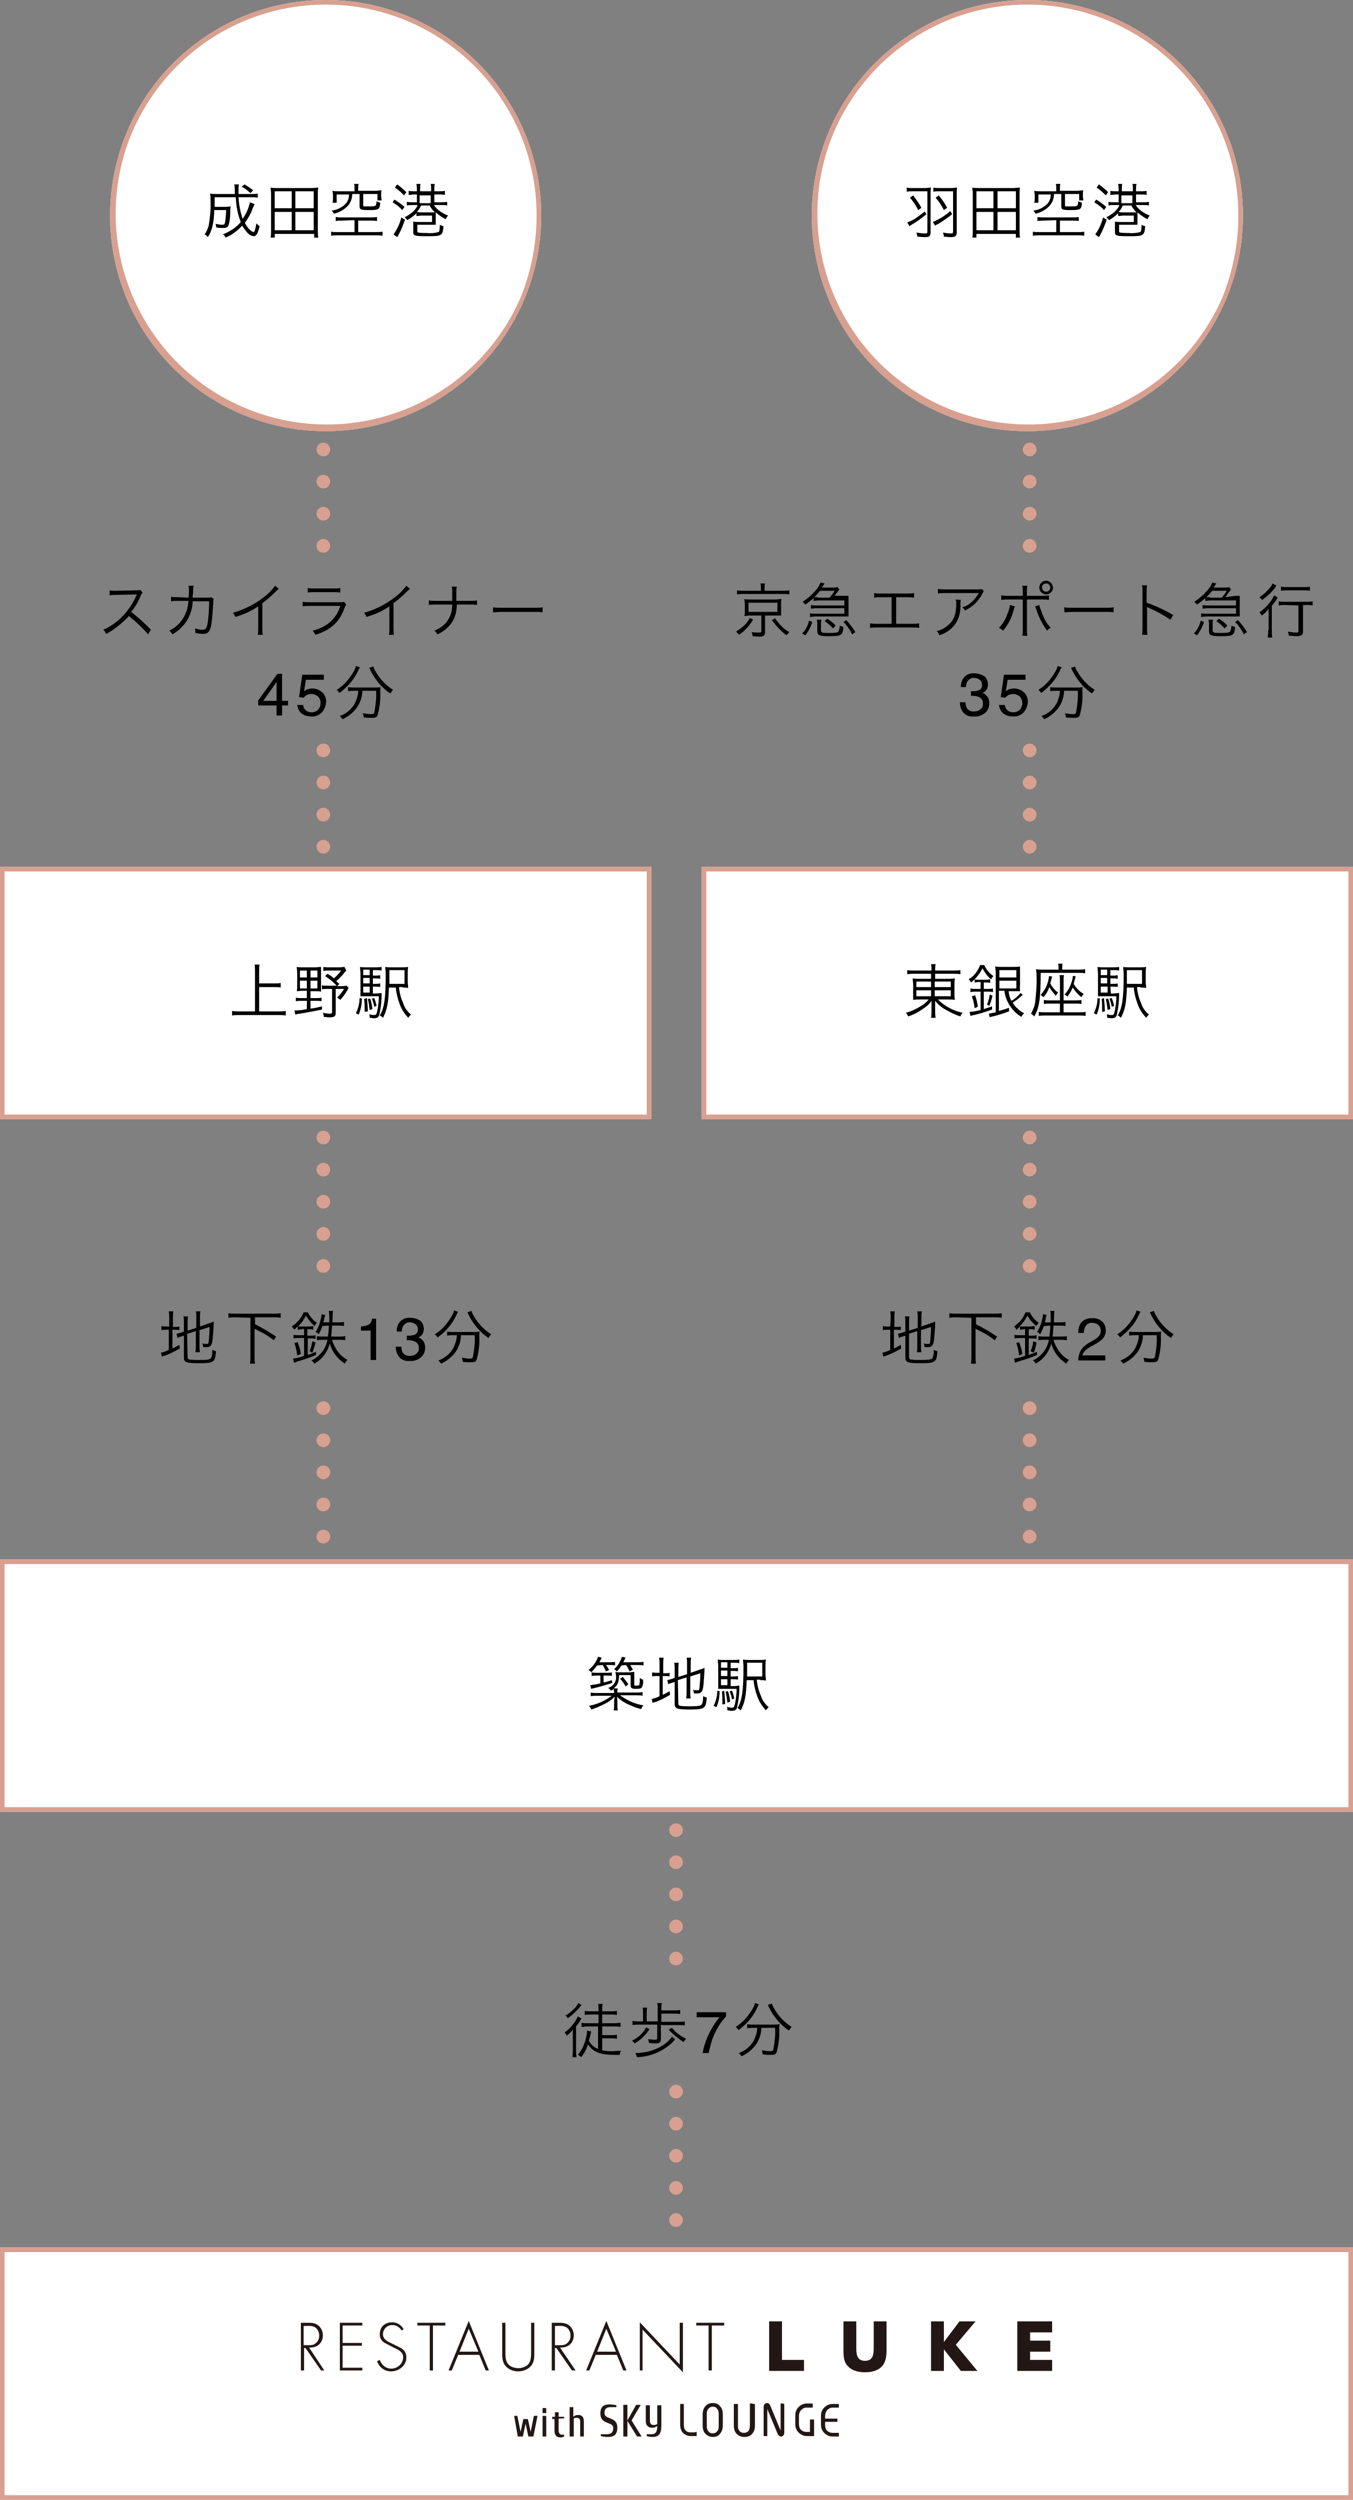 <?xml version="1.0" encoding="utf-8"?>
<!-- Generator: Adobe Illustrator 27.9.0, SVG Export Plug-In . SVG Version: 6.00 Build 0)  -->
<svg version="1.1" id="レイヤー_1" xmlns="http://www.w3.org/2000/svg" xmlns:xlink="http://www.w3.org/1999/xlink" x="0px"
	 y="0px" viewBox="0 0 295 545" style="enable-background:new 0 0 295 545;" xml:space="preserve">
<rect x="0" y="0" width="295" height="545" fill="#808080" stroke="none"/>
<style type="text/css">
	.st0{fill:#D8A090;}
	.st1{fill:#FFFFFF;}
	.st2{fill:#221714;}
</style>
<g transform="translate(-40 -1841)">
	<path class="st0" d="M185.9,2268L185.9,2268c0-0.8,0.7-1.5,1.5-1.5s1.5,0.7,1.5,1.5v0c0,0.8-0.7,1.5-1.5,1.5
		S185.9,2268.9,185.9,2268z M185.9,2261L185.9,2261c0-0.8,0.7-1.5,1.5-1.5s1.5,0.7,1.5,1.5v0c0,0.8-0.7,1.5-1.5,1.5
		S185.9,2261.9,185.9,2261z M185.9,2254L185.9,2254c0-0.8,0.7-1.5,1.5-1.5s1.5,0.7,1.5,1.5v0c0,0.8-0.7,1.5-1.5,1.5
		S185.9,2254.8,185.9,2254z M185.9,2247L185.9,2247c0-0.8,0.7-1.5,1.5-1.5s1.5,0.7,1.5,1.5v0c0,0.8-0.7,1.5-1.5,1.5
		S185.9,2247.8,185.9,2247z M185.9,2240L185.9,2240c0-0.8,0.7-1.5,1.5-1.5s1.5,0.7,1.5,1.5v0c0,0.8-0.7,1.5-1.5,1.5
		S185.9,2240.8,185.9,2240z"/>
	<path class="st0" d="M185.9,2325L185.9,2325c0-0.8,0.7-1.5,1.5-1.5s1.5,0.7,1.5,1.5v0c0,0.8-0.7,1.5-1.5,1.5
		S185.9,2325.9,185.9,2325z M185.9,2318L185.9,2318c0-0.8,0.7-1.5,1.5-1.5s1.5,0.7,1.5,1.5v0c0,0.8-0.7,1.5-1.5,1.5
		S185.9,2318.9,185.9,2318z M185.9,2311L185.9,2311c0-0.8,0.7-1.5,1.5-1.5s1.5,0.7,1.5,1.5v0c0,0.8-0.7,1.5-1.5,1.5
		S185.9,2311.8,185.9,2311z M185.9,2304L185.9,2304c0-0.8,0.7-1.5,1.5-1.5s1.5,0.7,1.5,1.5v0c0,0.8-0.7,1.5-1.5,1.5
		S185.9,2304.8,185.9,2304z M185.9,2297L185.9,2297c0-0.8,0.7-1.5,1.5-1.5s1.5,0.7,1.5,1.5v0c0,0.8-0.7,1.5-1.5,1.5
		S185.9,2297.8,185.9,2297z"/>
	<path d="M170.4,2287.7c-0.9-0.3-1.6-1-2-1.8c0.1-0.3,0.1-0.5,0.2-0.7c0.1-0.4,0.2-0.9,0.3-1.3l-0.9-0.2c0,0.5-0.1,1-0.2,1.5
		c-0.3,1.4-0.9,2.7-1.8,3.8c0.3,0.1,0.5,0.3,0.7,0.5c0.7-0.8,1.2-1.8,1.5-2.8c1.1,1.7,2.7,2.3,5.9,2.3c0.2,0,0.6,0,1,0
		c0.1-0.3,0.1-0.6,0.3-0.9c-0.9,0-1.3,0.1-1.7,0.1c-0.8,0-1.6,0-2.4-0.2v-2.6h2c0.4,0,0.8,0,1.2,0.1v-0.9c-0.4,0.1-0.8,0.1-1.2,0.1
		h-2v-1.9h2.8c0.4,0,0.8,0,1.2,0.1v-0.9c-0.4,0-0.8,0.1-1.2,0.1h-2.8v-1.9h2c0.4,0,0.8,0,1.2,0.1v-0.9c-0.4,0.1-0.8,0.1-1.2,0.1h-2
		v-0.3c0-0.4,0-0.9,0.1-1.3h-1c0.1,0.4,0.1,0.9,0.1,1.3v0.3h-1.8c-0.4,0-0.8,0-1.2-0.1v0.9c0.4-0.1,0.8-0.1,1.2-0.1h1.8v1.9H168
		c-0.4,0-0.8,0-1.2-0.1v0.9c0.4,0,0.8-0.1,1.2-0.1h2.4L170.4,2287.7z M166.1,2277.7c-0.3,0.6-0.7,1.1-1.2,1.5
		c-0.5,0.5-1,0.9-1.6,1.2c0.2,0.2,0.4,0.4,0.5,0.6c1-0.7,1.9-1.5,2.6-2.4c0.3-0.3,0.3-0.4,0.4-0.5L166.1,2277.7z M164.9,2288
		c0,0.5,0,1-0.1,1.5h0.9c-0.1-0.5-0.1-1-0.1-1.5v-5.2c0.4-0.5,0.6-0.8,0.8-1.1c0.1-0.2,0.2-0.4,0.4-0.6l-0.8-0.5
		c-0.2,0.4-0.4,0.8-0.6,1.1c-0.6,0.9-1.4,1.8-2.3,2.4c0.2,0.2,0.4,0.5,0.5,0.7c0.5-0.4,0.9-0.8,1.3-1.3c0,0.7,0,1,0,1.6V2288z
		 M184.2,2281.7v-1.7h2.9c0.4,0,0.8,0,1.2,0.1v-0.9c-0.4,0.1-0.8,0.1-1.2,0.1h-2.9v-0.4c0-0.4,0-0.8,0.1-1.2h-1
		c0.1,0.4,0.1,0.8,0.1,1.2v2.8H181v-1.8c0-0.4,0-0.8,0.1-1.2h-1c0.1,0.4,0.1,0.8,0.1,1.2v1.8h-0.9c-0.5,0-0.9,0-1.4-0.1v0.9
		c0.5-0.1,0.9-0.1,1.4-0.1h4v3c0,0.2-0.1,0.3-0.5,0.3c-0.5,0-1-0.1-1.5-0.1c0.1,0.3,0.2,0.5,0.2,0.8c0.5,0,0.9,0.1,1.3,0.1
		c0.9,0,1.3-0.2,1.3-0.9v-3.1h3.9c0.4,0,0.9,0,1.3,0.1v-0.9c-0.4,0.1-0.9,0.1-1.3,0.1H184.2z M185.8,2283.5c0.9,1,2,1.9,3.2,2.7
		c0.2-0.2,0.4-0.5,0.6-0.7c-1.2-0.6-2.3-1.4-3.1-2.4L185.8,2283.5z M180.9,2283c-0.7,1.3-1.8,2.3-3.1,2.9c0.2,0.2,0.5,0.4,0.6,0.6
		c1.3-0.8,2.4-1.8,3.2-3.1L180.9,2283z M186.5,2285c-0.5,0.8-1.3,1.5-2.1,2c-1.8,1.1-3.8,1.6-5.9,1.6c0.2,0.3,0.3,0.6,0.4,0.9
		c2.6-0.1,5-1,7-2.6c0.5-0.4,0.9-0.8,1.3-1.3L186.5,2285z M198.3,2279.6v1c-0.4,0.5-0.8,0.9-1.2,1.5c-0.5,0.7-0.9,1.5-1.3,2.3
		c-0.3,0.7-0.6,1.4-0.8,2.2c-0.1,0.4-0.3,1.1-0.5,2h-1.3c0.3-1.8,1-3.6,1.9-5.2c0.5-0.9,1.1-1.8,1.8-2.6h-5v-1.1H198.3z
		 M205.1,2283.1c0,0.9-0.3,1.8-0.7,2.7c-0.7,1.3-1.9,2.3-3.3,2.8c0.2,0.2,0.4,0.5,0.6,0.7c1.3-0.6,2.5-1.6,3.3-2.8
		c0.6-1,1-2.2,1-3.4h3c0.1,1.6-0.1,3.2-0.4,4.8c-0.1,0.2-0.2,0.3-0.7,0.3c-0.6,0-1.2-0.1-1.8-0.2c0.1,0.3,0.2,0.6,0.2,0.9
		c0.8,0.1,1.3,0.1,1.7,0.1c0.8,0,1.1-0.1,1.3-0.5c0.5-1.7,0.7-3.5,0.6-5.3c0-0.3,0-0.6,0.1-0.9c-0.5,0.1-0.9,0.1-1.4,0.1h-4.3
		c-0.5,0-0.9,0-1.4-0.1v0.9c0.4-0.1,0.9-0.1,1.3-0.1H205.1z M204.6,2277.7c-0.1,0.5-0.3,0.9-0.6,1.4c-0.9,1.5-2.1,2.9-3.6,3.8
		c0.2,0.2,0.5,0.4,0.6,0.7c1.8-1.3,3.2-2.9,4.1-4.9c0.1-0.2,0.2-0.5,0.4-0.7L204.6,2277.7z M207.4,2278.1c0.1,0.1,0.1,0.2,0.2,0.4
		c1,2.1,2.5,3.9,4.4,5.2c0.2-0.3,0.4-0.6,0.6-0.8c-1.6-1-2.9-2.4-3.8-4c-0.2-0.3-0.4-0.7-0.5-1.1L207.4,2278.1z"/>
	<path class="st0" d="M263,1960L263,1960c0-0.8,0.7-1.5,1.5-1.5s1.5,0.7,1.5,1.5v0c0,0.8-0.7,1.5-1.5,1.5S263,1960.9,263,1960z
		 M263,1953L263,1953c0-0.8,0.7-1.5,1.5-1.5s1.5,0.7,1.5,1.5v0c0,0.8-0.7,1.5-1.5,1.5C263.7,1954.5,263,1953.8,263,1953L263,1953z
		 M263,1946L263,1946c0-0.8,0.7-1.5,1.5-1.5s1.5,0.7,1.5,1.5v0c0,0.8-0.7,1.5-1.5,1.5S263,1946.8,263,1946L263,1946z M263,1939
		L263,1939c0-0.8,0.7-1.5,1.5-1.5s1.5,0.7,1.5,1.5v0c0,0.8-0.7,1.5-1.5,1.5c0,0,0,0,0,0C263.7,1940.5,263,1939.8,263,1939
		C263,1939,263,1939,263,1939z"/>
	<path class="st0" d="M263,2025.6L263,2025.6c0-0.8,0.7-1.5,1.5-1.5s1.5,0.7,1.5,1.5v0c0,0.8-0.7,1.5-1.5,1.5S263,2026.4,263,2025.6
		z M263,2018.6L263,2018.6c0-0.8,0.7-1.5,1.5-1.5s1.5,0.7,1.5,1.5v0c0,0.8-0.7,1.5-1.5,1.5S263,2019.4,263,2018.6z M263,2011.6
		L263,2011.6c0-0.8,0.7-1.5,1.5-1.5s1.5,0.7,1.5,1.5v0c0,0.8-0.7,1.5-1.5,1.5S263,2012.4,263,2011.6z M263,2004.6L263,2004.6
		c0-0.8,0.7-1.5,1.5-1.5s1.5,0.7,1.5,1.5v0c0,0.8-0.7,1.5-1.5,1.5S263,2005.4,263,2004.6z"/>
	<path class="st0" d="M109,1960L109,1960c0-0.8,0.7-1.5,1.5-1.5s1.5,0.7,1.5,1.5v0c0,0.8-0.7,1.5-1.5,1.5S109,1960.9,109,1960z
		 M109,1953L109,1953c0-0.8,0.7-1.5,1.5-1.5s1.5,0.7,1.5,1.5v0c0,0.8-0.7,1.5-1.5,1.5C109.7,1954.5,109,1953.8,109,1953L109,1953z
		 M109,1946L109,1946c0-0.8,0.7-1.5,1.5-1.5s1.5,0.7,1.5,1.5v0c0,0.8-0.7,1.5-1.5,1.5S109,1946.8,109,1946L109,1946z M109,1939
		L109,1939c0-0.8,0.7-1.5,1.5-1.5s1.5,0.7,1.5,1.5v0c0,0.8-0.7,1.5-1.5,1.5c0,0,0,0,0,0C109.7,1940.5,109,1939.8,109,1939
		C109,1939,109,1939,109,1939z"/>
	<path class="st0" d="M109,2025.6L109,2025.6c0-0.8,0.7-1.5,1.5-1.5s1.5,0.7,1.5,1.5v0c0,0.8-0.7,1.5-1.5,1.5S109,2026.4,109,2025.6
		z M109,2018.6L109,2018.6c0-0.8,0.7-1.5,1.5-1.5s1.5,0.7,1.5,1.5v0c0,0.8-0.7,1.5-1.5,1.5S109,2019.4,109,2018.6z M109,2011.6
		L109,2011.6c0-0.8,0.7-1.5,1.5-1.5s1.5,0.7,1.5,1.5v0c0,0.8-0.7,1.5-1.5,1.5S109,2012.4,109,2011.6z M109,2004.6L109,2004.6
		c0-0.8,0.7-1.5,1.5-1.5s1.5,0.7,1.5,1.5v0c0,0.8-0.7,1.5-1.5,1.5S109,2005.4,109,2004.6z"/>
	<path d="M205.8,1969.8h-3.7c-0.5,0-1,0-1.4-0.1v0.9c0.5-0.1,0.9-0.1,1.4-0.1h8.6c0.5,0,0.9,0,1.4,0.1v-0.9c-0.5,0.1-1,0.1-1.4,0.1
		h-4v-0.5c0-0.4,0-0.7,0.1-1.1h-1c0.1,0.4,0.1,0.7,0.1,1.1V1969.8z M206,1975.1v3.5c0,0.3-0.1,0.3-0.7,0.3c-0.5,0-0.9,0-1.4-0.1
		c0.1,0.3,0.2,0.6,0.2,0.9c0.4,0,1,0.1,1.3,0.1c1.1,0,1.4-0.2,1.4-1v-3.6h2.3c0.5,0,0.8,0,1.2,0c0-0.3,0-0.6,0-1v-1.5
		c0-0.4,0-0.7,0.1-1.1c-0.4,0-0.8,0.1-1.2,0.1h-5.7c-0.4,0-0.8,0-1.2-0.1c0,0.4,0.1,0.7,0.1,1.1v1.5c0,0.4,0,0.7-0.1,1.1
		c0.4,0,0.8-0.1,1.2-0.1H206z M203.2,1972.4h6.3v2h-6.3V1972.4z M203.5,1975.7c-0.3,0.6-0.7,1.2-1.3,1.7c-0.5,0.5-1.1,0.9-1.7,1.3
		c0.2,0.2,0.4,0.4,0.6,0.7c1.3-0.8,2.3-2,3.1-3.3L203.5,1975.7z M208.3,1976.2c0.5,0.7,1,1.3,1.6,1.9c0.5,0.5,1,1,1.6,1.4
		c0.2-0.3,0.4-0.5,0.6-0.7c-0.7-0.4-1.3-0.8-1.8-1.4c-0.5-0.5-0.9-1-1.3-1.6L208.3,1976.2z M221.7,1971.2c0.3-0.3,0.5-0.6,0.7-0.9
		c0.2-0.2,0.5-0.7,0.6-0.8l-0.4-0.5c-0.4,0.1-0.7,0.1-1.1,0.1h-2.3c0.4-0.6,0.4-0.6,0.6-0.9l-0.9-0.2c-0.3,0.8-0.8,1.5-1.4,2.1
		c-0.7,0.8-1.6,1.5-2.5,2.1c0.2,0.2,0.4,0.4,0.6,0.6c0.6-0.4,1.2-0.9,1.8-1.4v0.6c0.3,0,0.7-0.1,1-0.1h5.7v1.1h-6.2
		c-0.4,0-0.7,0-1.1-0.1v0.8c0.4,0,0.7-0.1,1.1-0.1h6.2v1.2h-6.4c-0.4,0-0.7,0-1.1-0.1v0.8c0.4,0,0.7-0.1,1.1-0.1h6.4
		c0.3,0,0.5,0,0.9,0c0-0.3,0-0.5,0-0.8v-2.9c0-0.3,0-0.5,0-0.8c-0.3,0-0.6,0-0.9,0H221.7z M218.3,1971.2c-0.3,0-0.6,0-0.8,0
		c0.5-0.4,0.9-0.9,1.3-1.4h3.2c-0.3,0.5-0.7,1-1.1,1.5H218.3z M215.6,1979.5c0.7-0.9,1.2-1.9,1.5-2.9l-0.7-0.3
		c-0.1,0.5-0.3,1.1-0.6,1.6c-0.2,0.4-0.5,0.8-0.9,1.2L215.6,1979.5z M219,1977.2c0-0.4,0-0.8,0.1-1.1h-1c0.1,0.4,0.1,0.8,0.1,1.1
		v1.3c0,0.6,0.1,0.8,0.5,1c0.6,0.2,1.3,0.2,1.9,0.2c2.9,0,3.1-0.1,3.3-2c-0.3-0.1-0.6-0.2-0.8-0.3c0,0.4-0.1,0.9-0.3,1.3
		c-0.2,0.2-0.5,0.3-2.2,0.3c-0.4,0-0.9,0-1.3-0.1c-0.2-0.1-0.3-0.2-0.3-0.5V1977.2z M222.2,1977.4c-0.5-0.6-1.2-1.1-1.8-1.5
		l-0.6,0.5c0.7,0.5,1.3,1,1.8,1.6L222.2,1977.4z M223.9,1976.6c0.8,0.8,1.4,1.7,1.9,2.7l0.7-0.5c-0.6-0.9-1.2-1.8-2-2.6
		L223.9,1976.6z M235.3,1971.2h2.5c0.5,0,1,0,1.5,0.1v-1c-0.5,0.1-1,0.1-1.5,0.1h-5.7c-0.5,0-1,0-1.5-0.1v1c0.5-0.1,1-0.1,1.5-0.1
		h2.3v5.8h-3.2c-0.5,0-1,0-1.5-0.1v1c0.5-0.1,1-0.1,1.5-0.1h7.7c0.5,0,1,0,1.5,0.1v-1c-0.5,0.1-1,0.1-1.5,0.1h-3.5V1971.2z
		 M254.1,1969.4c-0.2,0.1-0.2,0.1-1.1,0.1h-7c-0.5,0-1,0-1.5-0.1v1c0.5-0.1,1-0.1,1.5-0.1h7.4c-0.4,0.7-0.9,1.4-1.5,1.9
		c-0.6,0.6-1.3,1-2.1,1.2c0.3,0.2,0.5,0.5,0.6,0.7c1.7-0.8,3-2.1,3.8-3.7c0.1-0.2,0.2-0.4,0.3-0.5L254.1,1969.4z M248.4,1971.7
		c0,0.2,0.1,0.5,0.1,0.7c0,2.5-0.5,3.9-1.9,5c-0.7,0.6-1.5,1-2.4,1.2c0.3,0.2,0.5,0.5,0.6,0.9c1.3-0.4,2.5-1.2,3.3-2.2
		c1-1.3,1.4-2.9,1.3-4.6c0-0.3,0-0.6,0.1-0.9L248.4,1971.7z M263,1970.9h-3.2c-0.5,0-1,0-1.5-0.1v1c0.5-0.1,1-0.1,1.5-0.1h3.2v6.5
		c0,0.5,0,0.9-0.1,1.4h1.1c-0.1-0.5-0.1-0.9-0.1-1.4v-6.5h3.3c0.5,0,1,0,1.5,0.1v-1c-0.5,0.1-1,0.1-1.5,0.1h-3.3v-0.8
		c0-0.5,0-0.9,0.1-1.4h-1.1c0.1,0.4,0.1,0.9,0.1,1.3V1970.9z M260.2,1972.9c-0.1,0.6-0.2,1.2-0.5,1.8c-0.4,1.2-1,2.3-1.9,3.2
		c0.3,0.1,0.6,0.3,0.9,0.6c1.1-1.3,1.9-2.8,2.3-4.5l0.1-0.3l0.1-0.3c0-0.1,0-0.1,0.1-0.2L260.2,1972.9z M265.7,1973.2
		c0.1,0.2,0.2,0.5,0.3,0.8c0.5,1.6,1.3,3.1,2.3,4.5c0.2-0.3,0.5-0.5,0.8-0.6c-0.9-1-1.6-2.2-2-3.5c-0.2-0.5-0.4-1-0.5-1.5
		L265.7,1973.2z M268.1,1967.6c-0.8,0-1.5,0.7-1.5,1.5c0,0.8,0.7,1.5,1.5,1.5c0,0,0,0,0,0c0.8,0,1.5-0.7,1.5-1.5
		C269.5,1968.3,268.9,1967.6,268.1,1967.6C268.1,1967.6,268.1,1967.6,268.1,1967.6z M268.1,1968.2c0.5,0,0.9,0.4,0.9,0.9
		c0,0.5-0.4,0.9-0.9,0.9c0,0,0,0,0,0c-0.5,0-0.9-0.4-0.9-0.9c0,0,0,0,0,0C267.1,1968.6,267.6,1968.2,268.1,1968.2
		C268.1,1968.2,268.1,1968.2,268.1,1968.2z M272.1,1974.5c0.5,0,1.1-0.1,1.6-0.1h7.5c0.5,0,1.1,0,1.6,0.1v-1.1
		c-0.5,0.1-1,0.1-1.6,0.1h-7.6c-0.5,0-1.1,0-1.6-0.1L272.1,1974.5z M290.2,1979.4c-0.1-0.5-0.1-0.9-0.1-1.4v-3.9
		c0-0.3,0-0.5-0.1-0.8l0,0c0.1,0.1,0.3,0.2,0.4,0.2c1.7,0.7,3.3,1.6,4.8,2.6l0.6-1c-1.8-1.1-3.8-2-5.8-2.7v-2.4c0-0.5,0-0.9,0.1-1.4
		h-1.1c0.1,0.4,0.1,0.9,0.1,1.3v8.1c0,0.5,0,0.9-0.1,1.4H290.2z M307.1,1971.2c0.3-0.3,0.5-0.6,0.7-0.9c0.2-0.2,0.5-0.7,0.6-0.8
		l-0.4-0.5c-0.4,0.1-0.7,0.1-1.1,0.1h-2.3c0.4-0.6,0.4-0.6,0.6-0.9l-0.9-0.2c-0.3,0.8-0.8,1.5-1.4,2.1c-0.7,0.8-1.6,1.5-2.5,2.1
		c0.2,0.2,0.4,0.4,0.6,0.6c0.6-0.4,1.2-0.9,1.8-1.4v0.6c0.3,0,0.7-0.1,1-0.1h5.7v1.1h-6.2c-0.4,0-0.7,0-1.1-0.1v0.8
		c0.4,0,0.7-0.1,1.1-0.1h6.2v1.2H303c-0.4,0-0.7,0-1.1-0.1v0.8c0.4,0,0.7-0.1,1.1-0.1h6.4c0.3,0,0.5,0,0.9,0c0-0.3,0-0.5,0-0.8v-2.9
		c0-0.3,0-0.5,0-0.8c-0.3,0-0.6,0-0.9,0L307.1,1971.2z M303.8,1971.2c-0.3,0-0.6,0-0.8,0c0.5-0.4,0.9-0.9,1.3-1.4h3.2
		c-0.3,0.5-0.7,1-1.1,1.5H303.8z M301,1979.5c0.7-0.9,1.2-1.9,1.5-2.9l-0.7-0.3c-0.1,0.5-0.3,1.1-0.6,1.6c-0.2,0.4-0.5,0.8-0.9,1.2
		L301,1979.5z M304.4,1977.2c0-0.4,0-0.8,0.1-1.1h-1c0.1,0.4,0.1,0.8,0.1,1.1v1.3c0,0.6,0.1,0.8,0.5,1c0.6,0.2,1.3,0.2,1.9,0.2
		c2.9,0,3.1-0.1,3.3-2c-0.3-0.1-0.6-0.2-0.8-0.3c0,0.4-0.1,0.9-0.3,1.3c-0.2,0.2-0.5,0.3-2.2,0.3c-0.4,0-0.9,0-1.3-0.1
		c-0.2-0.1-0.3-0.2-0.3-0.5L304.4,1977.2z M307.6,1977.4c-0.5-0.6-1.2-1.1-1.8-1.5l-0.6,0.5c0.7,0.5,1.3,1,1.8,1.6L307.6,1977.4z
		 M309.3,1976.6c0.8,0.8,1.4,1.7,1.9,2.7l0.7-0.5c-0.6-0.9-1.2-1.8-2-2.6L309.3,1976.6z M323.1,1973v5.6c0,0.3-0.1,0.3-0.5,0.3
		c-0.6,0-1.2-0.1-1.8-0.2c0.1,0.3,0.2,0.6,0.2,0.9c0.6,0,1.2,0.1,1.6,0.1c1.1,0,1.5-0.2,1.5-1.1v-5.7h0.7c0.5,0,0.9,0,1.4,0.1v-0.9
		c-0.5,0.1-1,0.1-1.4,0.1h-4.6c-0.5,0-1,0-1.4-0.1v0.9c0.5-0.1,1-0.1,1.4-0.1L323.1,1973z M317.5,1968.2c-0.3,0.6-0.7,1.1-1.2,1.6
		c-0.5,0.5-1.1,1-1.7,1.4c0.2,0.2,0.4,0.4,0.6,0.6c1.1-0.8,2.1-1.7,2.9-2.8c0.1-0.1,0.1-0.2,0.2-0.3L317.5,1968.2z M319.3,1969.8
		c0.4-0.1,0.9-0.1,1.4-0.1h3.6c0.4,0,0.9,0,1.3,0.1v-0.9c-0.4,0.1-0.9,0.1-1.3,0.1h-3.6c-0.5,0-0.9,0-1.4-0.1V1969.8z M316.5,1978.4
		c0,0.5,0,1.1-0.1,1.6h1c-0.1-0.5-0.1-1.1-0.1-1.6v-5.3c0.3-0.4,0.6-0.8,0.9-1.2c0.1-0.2,0.2-0.4,0.4-0.6l-0.8-0.5
		c-0.2,0.4-0.4,0.8-0.6,1.1c-0.7,1-1.6,1.9-2.6,2.6c0.2,0.2,0.4,0.5,0.5,0.7c0.6-0.4,1.1-0.9,1.5-1.5c0,0.6,0,1,0,1.6V1978.4z
		 M252.3,1997.2c-0.9,0.1-1.7-0.2-2.3-0.9c-0.5-0.6-0.7-1.4-0.7-2.2h1.2c0,0.4,0.1,0.9,0.3,1.3c0.4,0.5,1,0.8,1.6,0.7
		c0.5,0,1-0.1,1.4-0.5c0.4-0.3,0.6-0.8,0.5-1.2c0.1-0.5-0.2-1-0.6-1.3c-0.5-0.3-1-0.4-1.6-0.4c-0.1,0-0.2,0-0.2,0
		c-0.1,0-0.2,0-0.2,0v-1c0.1,0,0.2,0,0.3,0c0.1,0,0.2,0,0.3,0c0.4,0,0.7-0.1,1.1-0.2c0.5-0.2,0.8-0.7,0.7-1.3c0-0.4-0.2-0.8-0.5-1
		c-0.3-0.2-0.7-0.4-1.1-0.4c-0.6-0.1-1.2,0.2-1.6,0.8c-0.2,0.4-0.3,0.8-0.3,1.2h-1.1c0-0.6,0.1-1.2,0.4-1.7c0.5-0.9,1.5-1.4,2.5-1.3
		c0.8,0,1.5,0.2,2.2,0.6c0.5,0.4,0.8,1.1,0.8,1.8c0,0.5-0.1,1-0.5,1.4c-0.2,0.2-0.4,0.4-0.7,0.5c0.5,0.1,0.8,0.4,1.1,0.8
		c0.3,0.4,0.4,0.9,0.4,1.4c0,0.8-0.3,1.6-0.9,2.1C254.1,1997,253.2,1997.3,252.3,1997.2z M259.1,1994.7c0,0.6,0.4,1.1,0.9,1.4
		c0.3,0.1,0.6,0.2,0.9,0.2c0.6,0,1.1-0.2,1.5-0.6c0.3-0.4,0.5-0.9,0.5-1.4c0-0.6-0.2-1.1-0.6-1.5c-0.4-0.3-0.9-0.5-1.4-0.5
		c-0.4,0-0.7,0.1-1,0.2c-0.3,0.2-0.5,0.4-0.7,0.6l-1-0.1l0.7-4.9h4.7v1.1h-3.9l-0.4,2.5c0.2-0.1,0.4-0.3,0.6-0.4
		c0.4-0.1,0.8-0.2,1.2-0.2c0.8,0,1.5,0.3,2.1,0.8c0.6,0.5,0.9,1.3,0.9,2c0,0.8-0.3,1.6-0.8,2.3c-0.6,0.7-1.6,1.1-2.5,1
		c-0.7,0-1.4-0.2-2-0.6c-0.6-0.5-0.9-1.2-1-1.9L259.1,1994.7z M271.1,1991.6c0,0.9-0.3,1.8-0.7,2.7c-0.7,1.3-1.9,2.3-3.3,2.8
		c0.2,0.2,0.4,0.5,0.6,0.7c1.3-0.6,2.5-1.6,3.3-2.8c0.6-1,1-2.2,1-3.4h3c0.1,1.6-0.1,3.2-0.4,4.8c-0.1,0.2-0.2,0.3-0.6,0.3
		c-0.6,0-1.2-0.1-1.8-0.2c0.1,0.3,0.2,0.6,0.2,0.9c0.8,0.1,1.3,0.1,1.7,0.1c0.8,0,1.1-0.1,1.3-0.5c0.5-1.7,0.7-3.5,0.6-5.3
		c0-0.3,0-0.6,0.1-0.9c-0.5,0.1-0.9,0.1-1.4,0.1h-4.3c-0.5,0-0.9,0-1.4-0.1v0.9c0.4-0.1,0.9-0.1,1.3-0.1H271.1z M270.6,1986.2
		c-0.1,0.5-0.3,0.9-0.6,1.4c-0.9,1.5-2.1,2.9-3.6,3.8c0.2,0.2,0.5,0.4,0.6,0.7c1.7-1.3,3.2-2.9,4.1-4.9c0.1-0.2,0.2-0.5,0.4-0.7
		L270.6,1986.2z M273.5,1986.6c0.1,0.1,0.1,0.2,0.2,0.4c1,2.1,2.5,3.9,4.4,5.2c0.2-0.3,0.4-0.6,0.6-0.8c-1.6-1-2.9-2.4-3.8-4
		c-0.2-0.3-0.4-0.7-0.5-1.1L273.5,1986.6z"/>
	<path d="M72.9,1978.3c-1.3-1.4-2.8-2.7-4.3-3.9c0.9-1.1,1.6-2.3,2.1-3.6c0.1-0.2,0.2-0.4,0.4-0.6l-0.5-0.6
		c-0.3,0.1-0.6,0.1-0.8,0.1l-4.6,0.1h-0.3c-0.3,0-0.7,0-1-0.1l0,1.1c0.4-0.1,0.9-0.1,1.3-0.1l4.3-0.1c0.1,0,0.2,0,0.3,0
		c0,0,0,0.1,0,0.1c0,0.1,0,0.1-0.1,0.2c-1,2.3-2.6,4.4-4.6,5.9c-0.8,0.6-1.7,1.1-2.6,1.5c0.3,0.2,0.5,0.5,0.6,0.9
		c0.9-0.4,1.7-1,2.5-1.6c0.9-0.7,1.8-1.5,2.5-2.3c1.5,1.2,2.9,2.5,4.2,4L72.9,1978.3z M78.7,1971.2c-0.5,0-0.9,0-1.4-0.1l0,1
		c0.5-0.1,0.9-0.1,1.4-0.1l2.4,0c-0.1,1.1-0.3,2.1-0.8,3.1c-0.7,1.5-1.9,2.7-3.4,3.4c0.3,0.2,0.5,0.5,0.7,0.8c1.4-0.8,2.6-2,3.4-3.4
		c0.6-1.2,1-2.5,1-3.8l3.6,0c0,1.5-0.1,3.1-0.3,4.6c-0.2,1.3-0.5,1.6-1.1,1.6c-0.6,0-1.1-0.1-1.7-0.3c0.1,0.3,0.1,0.5,0.1,0.8v0.2
		c0.5,0.1,1.1,0.2,1.6,0.2c1.2,0,1.6-0.5,1.9-2.2c0.2-1.5,0.3-3,0.4-4.6c0-0.3,0-0.5,0.1-0.8l-0.5-0.4c-0.3,0.1-0.6,0.1-0.9,0.1
		l-3.2,0c0-0.4,0-0.5,0.1-0.9c0-0.6,0-1.1,0.1-1.7l-1.1,0c0,0.2,0.1,0.4,0.1,0.7c0,0.6,0,1.3-0.1,1.9L78.7,1971.2z M100,1968.7
		c-0.7,0.9-1.5,1.8-2.5,2.5c-2,1.6-4.3,2.7-6.7,3.4c0.2,0.3,0.4,0.6,0.5,0.9c1.8-0.5,3.5-1.3,5-2.3v4.9c0,0.5,0,0.9-0.1,1.3h1.1
		c-0.1-0.5-0.1-0.9-0.1-1.4v-5.5c1.1-0.8,2.1-1.7,3-2.6c0.2-0.2,0.4-0.4,0.6-0.5L100,1968.7z M107,1970.2c0.4-0.1,0.9-0.1,1.4-0.1
		h4.4c0.5,0,0.9,0,1.4,0.1v-1c-0.5,0.1-0.9,0.1-1.4,0.1h-4.3c-0.5,0-0.9,0-1.4-0.1V1970.2z M105.9,1973.2c0.5-0.1,1-0.1,1.5-0.1h6.8
		c-0.4,1.3-1.1,2.5-2.1,3.4c-1.1,1-2.4,1.6-3.9,2c0.2,0.3,0.4,0.6,0.6,0.9c3.4-1.1,5.2-2.8,6.3-5.8c0.1-0.3,0.2-0.6,0.4-0.8
		l-0.5-0.6c-0.3,0.1-0.6,0.1-0.8,0.1h-6.7c-0.5,0-1,0-1.5-0.1V1973.2z M128.6,1968.7c-0.7,0.9-1.5,1.8-2.5,2.5
		c-2,1.6-4.3,2.7-6.7,3.4c0.2,0.3,0.4,0.6,0.5,0.9c1.8-0.5,3.5-1.3,5-2.3v4.9c0,0.5,0,0.9-0.1,1.3h1.1c-0.1-0.5-0.1-0.9-0.1-1.4
		v-5.5c1.1-0.8,2.1-1.7,3-2.6c0.2-0.2,0.4-0.4,0.6-0.5L128.6,1968.7z M139.5,1972v-1.1l0-0.9c0-0.4,0-0.7,0.1-1.1h-1.1
		c0.1,0.4,0.1,0.7,0.1,1.1v0.9c0,0.4,0,0.7,0,1.1H135c-0.5,0-1,0-1.5-0.1v1c0.5-0.1,1-0.1,1.5-0.1h3.6c0,1-0.2,2.1-0.7,3
		c-0.7,1.3-1.9,2.2-3.2,2.7c0.3,0.2,0.5,0.5,0.7,0.8c1.3-0.6,2.4-1.5,3.2-2.7c0.7-1.1,1-2.5,1-3.8h2.9c0.5,0,1,0,1.5,0.1v-1
		c-0.5,0.1-1,0.1-1.5,0.1H139.5z M147.6,1974.5c0.5,0,1.1-0.1,1.6-0.1h7.5c0.5,0,1.1,0,1.6,0.1v-1.1c-0.5,0.1-1,0.1-1.6,0.1h-7.6
		c-0.5,0-1.1,0-1.6-0.1V1974.5z M100.3,1993.8v-4.1l-2.9,4.1H100.3z M100.3,1997v-2.2h-4v-1.1l4.2-5.8h1v5.9h1.3v1h-1.3v2.2H100.3z
		 M106.1,1994.7c0,0.6,0.4,1.1,0.9,1.4c0.3,0.1,0.6,0.2,0.9,0.2c0.6,0,1.1-0.2,1.5-0.6c0.3-0.4,0.5-0.9,0.5-1.4
		c0-0.6-0.2-1.1-0.6-1.5c-0.4-0.3-0.9-0.5-1.4-0.5c-0.4,0-0.7,0.1-1,0.2c-0.3,0.2-0.5,0.4-0.7,0.6l-1-0.1l0.7-4.9h4.7v1.1h-3.9
		l-0.4,2.5c0.2-0.1,0.4-0.3,0.6-0.4c0.4-0.1,0.8-0.2,1.2-0.2c0.8,0,1.5,0.3,2.1,0.8c0.6,0.5,0.9,1.3,0.9,2c0,0.8-0.3,1.6-0.8,2.3
		c-0.6,0.7-1.6,1.1-2.5,1c-0.7,0-1.4-0.2-2-0.6c-0.6-0.5-0.9-1.2-1-1.9L106.1,1994.7z M118.1,1991.6c0,0.9-0.3,1.8-0.7,2.7
		c-0.7,1.3-1.9,2.3-3.3,2.8c0.2,0.2,0.4,0.5,0.6,0.7c1.3-0.6,2.5-1.6,3.3-2.8c0.6-1,1-2.2,1-3.4h3c0.1,1.6-0.1,3.2-0.4,4.8
		c-0.1,0.2-0.2,0.3-0.7,0.3c-0.6,0-1.2-0.1-1.8-0.2c0.1,0.3,0.2,0.6,0.2,0.9c0.8,0.1,1.3,0.1,1.7,0.1c0.8,0,1.1-0.1,1.3-0.5
		c0.5-1.7,0.7-3.5,0.6-5.3c0-0.3,0-0.6,0.1-0.9c-0.5,0.1-0.9,0.1-1.4,0.1h-4.3c-0.5,0-0.9,0-1.4-0.1v0.9c0.4-0.1,0.9-0.1,1.3-0.1
		L118.1,1991.6z M117.6,1986.2c-0.1,0.5-0.3,0.9-0.6,1.4c-0.9,1.5-2.1,2.9-3.6,3.8c0.2,0.2,0.5,0.4,0.6,0.7c1.7-1.3,3.2-2.9,4.1-4.9
		c0.1-0.2,0.2-0.5,0.4-0.7L117.6,1986.2z M120.5,1986.6c0.1,0.1,0.1,0.2,0.2,0.4c1,2.1,2.5,3.9,4.4,5.2c0.2-0.3,0.4-0.6,0.6-0.8
		c-1.6-1-2.9-2.4-3.8-4c-0.2-0.3-0.4-0.7-0.5-1.1L120.5,1986.6z"/>
	<rect x="193" y="2030" class="st1" width="142" height="55"/>
	<path class="st0" d="M194,2031v53h140v-53H194 M193,2030h142v55H193V2030z"/>
	<path d="M243,2053.3v1.1h-2.6c-0.5,0-1,0-1.4-0.1c0,0.5,0.1,0.9,0.1,1.4v1.9c0,0.4,0,0.8,0,1.2l0,0.2c0.5-0.1,1-0.1,1.5-0.1h1.9
		c-0.5,0.6-1.1,1.1-1.8,1.5c-1,0.6-2,1.1-3.2,1.4c0.2,0.2,0.4,0.5,0.5,0.8c1.3-0.4,2.5-1.1,3.6-1.9c0.6-0.4,1.1-0.9,1.5-1.5
		c0,0.4,0,0.8,0,1v1.3c0,0.5,0,1-0.1,1.4h1c-0.1-0.5-0.1-1-0.1-1.4v-1.3c0-0.2,0-0.7,0-1c0.7,0.9,1.6,1.6,2.6,2.1
		c0.9,0.5,1.9,1,2.9,1.3c0.1-0.3,0.3-0.6,0.5-0.8c-2-0.4-3.9-1.4-5.4-2.9h2.2c0.5,0,1,0,1.5,0.1c-0.1-0.5-0.1-0.9-0.1-1.4v-1.9
		c0-0.5,0-0.9,0.1-1.4c-0.5,0.1-1,0.1-1.5,0.1h-2.8v-1.1h3.9c0.5,0,1.1,0,1.6,0.1v-0.9c-0.5,0.1-1.1,0.1-1.6,0.1h-3.9v-0.1
		c0-0.4,0-0.8,0.1-1.3h-1c0.1,0.4,0.1,0.8,0.1,1.3v0.1h-3.7c-0.5,0-1.1,0-1.6-0.1v0.9c0.5-0.1,1-0.1,1.5-0.1H243z M243,2055v1.2
		h-3.2v-1.2H243z M243.8,2055h3.5v1.2h-3.5V2055z M243,2056.9v1.3h-3.2v-1.3H243z M243.8,2056.9h3.5v1.3h-3.5V2056.9z M253.8,2055.2
		v1.4h-1c-0.4,0-0.8,0-1.2-0.1v0.8c0.4-0.1,0.8-0.1,1.2-0.1h1v4c-0.8,0.2-1.6,0.4-2.4,0.4l0.2,0.9c0.1,0,0.2-0.1,0.3-0.1
		c1.5-0.3,3-0.8,4.4-1.3l0-0.7c-0.8,0.3-1.2,0.4-1.8,0.6v-3.8h0.8c0.4,0,0.8,0,1.2,0.1v-0.8c-0.4,0.1-0.8,0.1-1.2,0.1h-0.8v-1.4h0.5
		c0.3,0,0.6,0,0.9,0.1v-0.8c-0.3,0-0.6,0.1-0.9,0.1h-1.7c-0.3,0-0.6,0-0.8-0.1c0.7-0.7,1.3-1.5,1.7-2.4c0.5,0.9,1.1,1.8,1.9,2.4
		c0.1-0.2,0.3-0.5,0.5-0.7c-0.9-0.6-1.6-1.5-2-2.4h-0.9c-0.5,1.3-1.3,2.4-2.5,3.1c0.2,0.2,0.4,0.4,0.5,0.7c0.4-0.3,0.5-0.4,0.8-0.7
		v0.7c0.3,0,0.6-0.1,0.8-0.1H253.8z M262.5,2057.5c-0.6,0.7-1.2,1.3-2,1.7c-0.3-0.6-0.5-1.3-0.6-2.1h1.4c0.5,0,0.8,0,1.1,0
		c0-0.4-0.1-0.9,0-1.3v-2.7c0-0.5,0-0.9,0-1.4c-0.4,0.1-0.8,0.1-1.3,0.1h-2.8c-0.4,0-0.9,0-1.3-0.1c0,0.4,0.1,0.8,0.1,1.4v8.6
		c-0.5,0.1-1,0.2-1.5,0.3l0.2,0.8c0.2-0.1,0.5-0.2,0.7-0.2c1.2-0.3,2.4-0.7,3.5-1.1l0-0.8c-0.7,0.3-1.5,0.5-2.2,0.7v-4.4h1.2
		c0.1,1,0.4,1.9,0.9,2.8c0.7,1.2,1.6,2.2,2.8,2.9c0.1-0.3,0.3-0.5,0.6-0.8c-1-0.5-1.9-1.3-2.5-2.3c0.8-0.5,1.5-1.1,2.2-1.7
		L262.5,2057.5z M257.9,2052.5h3.7v1.6h-3.7L257.9,2052.5z M257.9,2054.8h3.7v1.7h-3.7L257.9,2054.8z M253.2,2060.5
		c-0.1-0.9-0.3-1.7-0.6-2.5l-0.7,0.2c0.3,0.8,0.5,1.7,0.6,2.6L253.2,2060.5z M255.7,2060.3c0.3-0.7,0.5-1.4,0.7-2.2l-0.6-0.3
		c-0.1,0.8-0.3,1.5-0.6,2.2L255.7,2060.3z M268.7,2053.8c0,0.6-0.2,1.3-0.4,1.8c-0.3,0.9-0.8,1.6-1.4,2.3c0.2,0.1,0.4,0.3,0.6,0.5
		c0.6-0.6,1-1.4,1.3-2.2c0.4,0.7,0.9,1.3,1.4,1.9c0.1-0.2,0.3-0.5,0.5-0.7c-0.7-0.5-1.3-1.2-1.7-2c0.1-0.3,0.1-0.5,0.4-1.5
		L268.7,2053.8z M273.9,2053.8c0,0.6-0.2,1.2-0.4,1.7c-0.3,0.9-0.8,1.7-1.4,2.3c0.2,0.1,0.5,0.3,0.6,0.5c0.5-0.6,0.9-1.3,1.2-2
		c0.5,0.8,1.2,1.6,1.9,2.1c0.1-0.2,0.3-0.5,0.5-0.7c-0.9-0.5-1.7-1.3-2.2-2.2c0.1-0.2,0.1-0.4,0.2-0.8c0.2-0.6,0.2-0.6,0.2-0.9
		L273.9,2053.8z M271.1,2059.1h-2.4c-0.4,0-0.7,0-1.1-0.1v0.9c0.4-0.1,0.7-0.1,1.1-0.1h2.4v1.9h-3.3c-0.4,0-0.9,0-1.3-0.1v0.9
		c0.4-0.1,0.9-0.1,1.4-0.1h7.4c0.5,0,0.9,0,1.4,0.1v-0.9c-0.4,0.1-0.8,0.1-1.3,0.1h-3.5v-1.9h2.7c0.4,0,0.8,0,1.2,0.1v-0.9
		c-0.4,0.1-0.8,0.1-1.2,0.1h-2.7v-4.3c0-0.4,0-0.8,0.1-1.2H271c0.1,0.4,0.1,0.8,0.1,1.2V2059.1z M270.7,2052.4h-3.4
		c-0.5,0-0.9,0-1.4-0.1c0,0.3,0.1,0.7,0.1,1.1v0.4c0.1,1.9-0.1,3.8-0.3,5.7c-0.1,0.9-0.5,1.7-0.9,2.5c0.3,0.2,0.5,0.4,0.7,0.6
		c1.1-1.9,1.4-3.8,1.4-9.5h8.3c0.5,0,0.9,0,1.4,0.1v-0.9c-0.5,0.1-0.9,0.1-1.4,0.1h-3.6v-0.5c0-0.3,0-0.6,0.1-0.8h-1
		c0.1,0.3,0.1,0.6,0.1,0.8V2052.4z M282.1,2056.1h0.5c0.4,0,0.8,0,1.1,0.1v-0.8c-0.4,0.1-0.8,0.1-1.1,0.1h-0.5v-1.2h0.5
		c0.4,0,0.8,0,1.1,0.1v-0.8c-0.4,0.1-0.8,0.1-1.1,0.1h-0.5v-1.2h0.7c0.4,0,0.8,0,1.2,0.1v-0.8c-0.4,0.1-0.9,0.1-1.3,0.1h-2
		c-0.5,0-1,0-1.4-0.1c0,0.5,0.1,1,0.1,1.5v3.6c0,0.7,0,1.1,0,1.3c0.4,0,0.7,0,1.2,0h2.8c0,1-0.1,2-0.3,3c-0.2,1-0.3,1.1-0.7,1.1
		c-0.4,0-0.8-0.1-1.1-0.2c0.1,0.2,0.1,0.5,0.1,0.7v0.1c0.4,0,0.7,0.1,0.9,0.1c0.7,0,1-0.2,1.2-0.7c0.3-1.4,0.5-2.8,0.5-4.3
		c0-0.3,0-0.4,0-0.5c-0.4,0-0.8,0.1-1.2,0.1h-0.6L282.1,2056.1z M281.5,2056.1v1.3H280v-1.3H281.5z M281.5,2055.4H280v-1.2h1.4
		V2055.4z M281.5,2053.6H280v-1.2h1.4V2053.6z M288.7,2056.3c0.4,0,0.8,0,1.2,0.1c0-0.5-0.1-0.9-0.1-1.4v-1.8c0-0.5,0-0.9,0.1-1.4
		c-0.5,0.1-0.9,0.1-1.4,0.1h-2.2c-0.5,0-1,0-1.4-0.1c0,0.5,0.1,1,0.1,1.5c0,5.4-0.3,7.4-1.3,9.1c0.3,0.1,0.5,0.3,0.7,0.5
		c0.9-1.7,1.2-3.3,1.3-6.6h1.5c0.1,1.2,0.4,2.4,0.8,3.5c0.4,1.2,1.1,2.2,1.9,3.1c0.2-0.3,0.4-0.5,0.6-0.7c-0.8-0.7-1.4-1.5-1.7-2.5
		c-0.5-1.1-0.8-2.3-0.9-3.5H288.7z M285.7,2055.6c0-1.2,0-2,0-2.4v-0.7h3.3v3H285.7z M279.3,2058.6c0,1.1-0.3,2.3-0.8,3.3l0.6,0.3
		c0.5-1.1,0.7-2.3,0.7-3.5L279.3,2058.6z M280.2,2058.8c0.1,0.8,0.1,1.6,0.1,2.3c0,0.1,0,0.3,0,0.5l0.6-0.1c0-1-0.1-1.9-0.2-2.9
		L280.2,2058.8z M281.1,2058.8c0.2,0.8,0.3,1.6,0.4,2.4l0.6-0.2c-0.1-0.8-0.2-1.6-0.5-2.3L281.1,2058.8z M281.9,2058.7
		c0.2,0.6,0.4,1.2,0.5,1.8l0.5-0.2c-0.1-0.6-0.3-1.2-0.5-1.7L281.9,2058.7z"/>
	<rect x="40" y="2030" class="st1" width="142" height="55"/>
	<path class="st0" d="M41,2031v53h140v-53H41 M40,2030h142v55H40V2030z"/>
	<path d="M96.5,2056.2h3.3c0.5,0,0.9,0,1.4,0.1v-1c-0.4,0.1-0.9,0.1-1.4,0.1h-3.3v-2.7c0-0.5,0-0.9,0.1-1.4h-1.1
		c0.1,0.4,0.1,0.9,0.1,1.4v8.8h-3.5c-0.5,0-1,0-1.5-0.1v1c0.5-0.1,1-0.1,1.5-0.1h8.7c0.5,0,1,0,1.5,0.1v-1c-0.5,0.1-1,0.1-1.5,0.1
		h-4.3V2056.2z M106.9,2057.1v1.5h-1.3c-0.4,0-0.8,0-1.1-0.1v0.8c0.4-0.1,0.8-0.1,1.1-0.1h1.3v1.8c-0.9,0.2-1.8,0.3-2.7,0.3l0.2,0.9
		c0.3-0.1,0.7-0.2,1-0.2c1.7-0.3,2.9-0.5,4.8-0.9l0-0.7c-1.2,0.3-1.7,0.4-2.5,0.5v-1.7h1.3c0.4,0,0.8,0,1.1,0.1v-0.8
		c-0.4,0.1-0.8,0.1-1.1,0.1h-1.3v-1.5h1.1c0.4,0,0.8,0,1.2,0.1c0-0.3,0-0.6,0-1.2v-3c0-0.5,0-0.9,0-1.2c-0.4,0-0.8,0.1-1.2,0.1h-2.9
		c-0.4,0-0.8,0-1.2-0.1c0,0.4,0.1,0.8,0.1,1.2v2.9c0,0.4,0,0.8-0.1,1.2c0.4,0,0.8-0.1,1.2-0.1H106.9z M106.9,2052.6v1.5h-1.5v-1.5
		H106.9z M107.7,2052.6h1.5v1.5h-1.5L107.7,2052.6z M106.9,2054.8v1.7h-1.5v-1.7H106.9z M107.7,2054.8h1.5v1.7h-1.5L107.7,2054.8z
		 M115.1,2051.8c-0.3,0-0.6,0.1-1,0.1h-2.4c-0.4,0-0.8,0-1.2-0.1v0.9c0.4-0.1,0.7-0.1,1.1-0.1h2.8c-0.5,0.6-1,1.2-1.6,1.7
		c-0.4-0.4-0.9-0.7-1.4-1l-0.5,0.5c0.9,0.6,1.8,1.3,2.5,2.1h-2.1c-0.4,0-0.7,0-1.1-0.1v0.9c0.4-0.1,0.7-0.1,1.1-0.1h1.1v5.1
		c0,0.2-0.1,0.3-0.5,0.3c-0.5,0-1-0.1-1.5-0.2c0.1,0.3,0.2,0.6,0.2,0.9c0.4,0,0.8,0.1,1.2,0.1c1.1,0,1.4-0.2,1.4-1v-5.2h1.8
		c-0.4,0.7-0.9,1.3-1.5,1.9c0.2,0.1,0.5,0.3,0.7,0.5c0.7-0.8,1.3-1.6,1.8-2.6l-0.4-0.5c-0.3,0-0.6,0.1-1,0.1h-1.1l0.5-0.5
		c-0.4-0.3-0.5-0.4-0.7-0.6c0.6-0.5,1.1-1,1.6-1.6c0.2-0.3,0.4-0.5,0.6-0.7L115.1,2051.8z M121.3,2056.1h0.5c0.4,0,0.8,0,1.1,0.1
		v-0.8c-0.4,0.1-0.8,0.1-1.1,0.1h-0.5v-1.2h0.5c0.4,0,0.8,0,1.1,0.1v-0.8c-0.4,0.1-0.8,0.1-1.1,0.1h-0.5v-1.2h0.7
		c0.4,0,0.8,0,1.2,0.1v-0.8c-0.4,0.1-0.9,0.1-1.3,0.1h-2c-0.5,0-1,0-1.4-0.1c0,0.5,0.1,1,0.1,1.5v3.6c0,0.7,0,1.1,0,1.3
		c0.4,0,0.7,0,1.2,0h2.8c0,1-0.1,2-0.3,3c-0.2,1-0.3,1.1-0.7,1.1c-0.4,0-0.8-0.1-1.1-0.2c0.1,0.2,0.1,0.5,0.1,0.7v0.1
		c0.4,0,0.7,0.1,0.9,0.1c0.7,0,1-0.2,1.2-0.7c0.3-1.4,0.5-2.8,0.5-4.3c0-0.3,0-0.4,0-0.5c-0.4,0-0.8,0.1-1.2,0.1h-0.7L121.3,2056.1z
		 M120.6,2056.1v1.3h-1.4v-1.3H120.6z M120.6,2055.4h-1.4v-1.2h1.4L120.6,2055.4z M120.6,2053.6h-1.4v-1.2h1.4L120.6,2053.6z
		 M127.8,2056.3c0.4,0,0.8,0,1.2,0.1c0-0.5-0.1-0.9-0.1-1.4v-1.8c0-0.5,0-0.9,0.1-1.4c-0.5,0.1-0.9,0.1-1.4,0.1h-2.2
		c-0.5,0-1,0-1.4-0.1c0,0.5,0.1,1,0.1,1.5c0,5.4-0.3,7.4-1.3,9.1c0.3,0.1,0.5,0.3,0.7,0.5c0.9-1.7,1.2-3.3,1.3-6.6h1.5
		c0.1,1.2,0.4,2.4,0.8,3.5c0.4,1.2,1.1,2.2,1.9,3.1c0.2-0.3,0.4-0.5,0.6-0.7c-0.8-0.7-1.4-1.5-1.7-2.5c-0.5-1.1-0.8-2.3-0.9-3.5
		H127.8z M124.9,2055.6c0-1.2,0-2,0-2.4v-0.7h3.3v3H124.9z M118.4,2058.6c0,1.1-0.3,2.3-0.8,3.3l0.6,0.3c0.5-1.1,0.7-2.3,0.7-3.5
		L118.4,2058.6z M119.4,2058.8c0.1,0.8,0.1,1.6,0.1,2.3c0,0.1,0,0.3,0,0.5l0.7-0.1c0-1-0.1-1.9-0.2-2.9L119.4,2058.8z M120.2,2058.8
		c0.2,0.8,0.3,1.6,0.4,2.4l0.6-0.2c-0.1-0.8-0.2-1.6-0.5-2.3L120.2,2058.8z M121.1,2058.7c0.2,0.6,0.4,1.2,0.5,1.8l0.5-0.2
		c-0.1-0.6-0.3-1.2-0.5-1.7L121.1,2058.7z"/>
	<circle class="st1" cx="264" cy="1888" r="47"/>
	<path class="st0" d="M310,1888c0-25.4-20.6-46-46-46c-18.5,0-35.1,11.1-42.3,28.1c-9.7,23.5,1.6,50.4,25.1,60
		c23.2,9.5,49.7-1.3,59.7-24.2C308.8,1900.2,310,1894.1,310,1888 M311,1888c0,26-21,47-47,47s-47-21-47-47s21-47,47-47
		S311,1862,311,1888z"/>
	<path d="M242.2,1882.7v8.9c0,0.2-0.1,0.3-0.5,0.3c-0.6,0-1.3-0.1-1.9-0.2c0.1,0.3,0.2,0.6,0.2,0.9c0.5,0,1.1,0.1,1.6,0.1
		c1,0,1.3-0.2,1.3-1v-8.6c0-0.4,0-0.8,0.1-1.2c-0.4,0-0.8,0.1-1.3,0.1h-2.6c-0.5,0-0.9,0-1.4-0.1v0.9c0.4-0.1,0.9-0.1,1.3-0.1H242.2
		z M238.4,1884.1c0.7,0.8,1.3,1.7,1.8,2.7l0.7-0.5c-0.5-0.9-1.1-1.8-1.8-2.7L238.4,1884.1z M247.8,1882.7v8.9c0,0.2-0.1,0.3-0.5,0.3
		c-0.6,0-1.2-0.1-1.7-0.2c0.1,0.3,0.2,0.6,0.2,0.9c0.4,0,1,0.1,1.4,0.1c1,0,1.4-0.2,1.4-1v-8.6c0-0.4,0-0.8,0.1-1.2
		c-0.4,0-0.8,0.1-1.3,0.1h-2.5c-0.5,0-0.9,0-1.4-0.1v0.9c0.4-0.1,0.9-0.1,1.3-0.1H247.8z M244,1884.1c0.7,0.8,1.3,1.7,1.8,2.7
		l0.7-0.5c-0.5-1-1.1-1.8-1.8-2.7L244,1884.1z M241.6,1887.1c-0.7,0.6-1.5,1.2-2.3,1.7c-0.5,0.3-1,0.5-1.5,0.7l0.5,0.8
		c0.3-0.2,0.3-0.2,0.6-0.4c1.1-0.6,2.1-1.4,3.1-2.2L241.6,1887.1z M247.2,1887c-1.1,1-2.4,1.8-3.8,2.4l0.5,0.8
		c0.2-0.2,0.3-0.2,0.7-0.4c1-0.6,2-1.3,3-2.1L247.2,1887z M262.4,1892.8c-0.1-0.5-0.1-1-0.1-1.5v-8.1c0-0.4,0-0.9,0.1-1.3
		c-0.5,0-1,0.1-1.5,0.1h-7.4c-0.5,0-1,0-1.5-0.1c0,0.4,0.1,0.8,0.1,1.3v8.1c0,0.5,0,1-0.1,1.5h0.9v-0.8h8.6v0.8H262.4z
		 M252.9,1882.7h3.7v3.7h-3.7V1882.7z M257.5,1882.7h4v3.7h-4L257.5,1882.7z M252.9,1887.2h3.7v4h-3.7V1887.2z M257.5,1887.2h4v4h-4
		L257.5,1887.2z M270.3,1882.7h-3.5c-0.4,0-0.9,0-1.3-0.1c0,0.3,0.1,0.6,0.1,0.9v0.7c0,0.3,0,0.7-0.1,1h0.9v-1.8h2.7
		c0,0.7-0.2,1.4-0.7,2c-0.8,0.8-1.9,1.4-3.1,1.5c0.2,0.2,0.4,0.5,0.5,0.7c1.2-0.3,2.3-0.9,3.1-1.8c0.6-0.7,0.9-1.6,0.9-2.5h1.6v2.7
		c0,0.7,0.3,0.8,2,0.8c2.2,0,2.4-0.1,2.5-1.6c-0.3-0.1-0.5-0.2-0.8-0.3c-0.1,1.1-0.1,1.1-1.7,1.1c-0.3,0-0.7,0-1,0
		c-0.2,0-0.2-0.1-0.2-0.3v-2.4h3.1v1.4h0.9c0-0.3-0.1-0.6-0.1-0.9v-0.4c0-0.3,0-0.6,0.1-0.9c-0.4,0-0.9,0.1-1.3,0.1h-3.8v-0.6
		c0-0.3,0-0.6,0.1-0.9h-1c0.1,0.3,0.1,0.6,0.1,0.9V1882.7z M270.3,1889v2.6h-3.7c-0.5,0-1,0-1.4-0.1v0.9c0.5-0.1,1-0.1,1.4-0.1h8.4
		c0.5,0,0.9,0,1.4,0.1v-0.9c-0.5,0.1-0.9,0.1-1.4,0.1h-3.9v-2.5h2.8c0.4,0,0.9,0,1.3,0.1v-0.9c-0.4,0.1-0.9,0.1-1.4,0.1h-6.3
		c-0.4,0-0.8,0-1.3-0.1v0.9c0.4-0.1,0.9-0.1,1.3-0.1L270.3,1889z M284,1885.9c-0.2,0.4-0.5,0.8-0.8,1.1c-0.6,0.6-1.3,1-2,1.4
		c0.4,0.3,0.5,0.4,0.6,0.6c0.7-0.4,1.4-0.9,2-1.5v0.6c0.4,0,0.8-0.1,1.2-0.1h2.2v1.4h-2.8c-0.4,0-0.9,0-1.3-0.1c0,0.5,0,0.7,0,1v1.3
		c0,0.8,0.3,0.9,3.1,0.9c3.2,0,3.3-0.1,3.5-2.2c-0.3,0-0.6-0.2-0.8-0.3c0,1.1-0.1,1.5-0.3,1.6c-0.8,0.2-1.7,0.3-2.5,0.2
		c-0.6,0-1.2,0-1.9-0.1c-0.2-0.1-0.2-0.1-0.2-0.3v-1.4h3.1c0.3,0,0.6,0,0.9,0c0-0.3,0-0.6,0-1v-0.9c0-0.3,0-0.5,0-0.8
		c0.7,0.6,1.4,1.1,2.2,1.5c0.1-0.3,0.3-0.6,0.5-0.8c-0.8-0.3-1.5-0.7-2.1-1.2c-0.4-0.3-0.7-0.7-1-1.1h1.6c0.4,0,0.9,0,1.3,0.1v-0.8
		c-0.4,0.1-0.9,0.1-1.3,0.1h-1.5v-1.7h1.1c0.4,0,0.8,0,1.2,0.1v-0.9c-0.4,0.1-0.8,0.1-1.2,0.1h-1.1v-0.6c0-0.3,0-0.7,0.1-1h-0.9
		c0.1,0.3,0.1,0.7,0.1,1v0.6h-2.4v-0.6c0-0.3,0-0.7,0.1-1h-0.9c0,0.3,0.1,0.7,0.1,1v0.6h-0.6c-0.4,0-0.8,0-1.2-0.1v0.9
		c0.4,0,0.8-0.1,1.2-0.1h0.6v1.7h-0.9c-0.4,0-0.9,0-1.3-0.1v0.8c0.4-0.1,0.9-0.1,1.3-0.1H284z M286.7,1885.9c0.3,0.5,0.7,1,1.1,1.4
		c-0.4,0-0.5,0-0.7,0h-2.1c-0.4,0-0.7,0-1.1-0.1c0.4-0.4,0.7-0.9,0.9-1.4H286.7z M284.5,1885.3v-1.7h2.4v1.7H284.5z M279.1,1881.9
		c0.8,0.5,1.4,1.1,2,1.7l0.5-0.7c-0.6-0.6-1.3-1.2-2-1.7L279.1,1881.9z M278.6,1885.1c0.8,0.5,1.5,1,2.1,1.7l0.5-0.7
		c-0.7-0.6-1.4-1.1-2.2-1.6L278.6,1885.1z M280.5,1888.4c-0.3,1.3-0.9,2.6-1.7,3.7l0.8,0.6c0.1-0.1,0.1-0.2,0.3-0.5
		c0.6-1.1,1-2.2,1.4-3.3L280.5,1888.4z"/>
	<circle class="st1" cx="111" cy="1888" r="47"/>
	<path class="st0" d="M157,1888c0-25.4-20.6-46-46-46c-18.5,0-35.1,11.1-42.3,28.1c-9.7,23.5,1.6,50.4,25.1,60
		c23.2,9.5,49.7-1.3,59.7-24.2C155.8,1900.2,157,1894.1,157,1888 M158,1888c0,26-21,47-47,47s-47-21-47-47s21-47,47-47
		S158,1862,158,1888z"/>
	<path d="M94.5,1885.1c-0.3,1.3-0.8,2.5-1.6,3.6c-0.5-1.5-0.8-3.1-0.9-4.7h2.7c0.5,0,1,0,1.5,0.1v-0.9c-0.5,0.1-0.9,0.1-1.4,0.1H92
		c0-0.6,0-0.8,0-1c0-0.4,0-0.7,0.1-1.1h-1c0.1,0.7,0.1,1.4,0.1,2.1h-3.8c-0.5,0-1.1,0-1.6-0.1c0.1,0.5,0.1,1,0.1,1.5
		c0.1,1.8-0.1,3.7-0.4,5.5c-0.2,0.7-0.5,1.4-0.9,1.9c0.3,0.1,0.5,0.3,0.7,0.6c0.5-0.7,0.8-1.5,1-2.3c0.3-1.2,0.4-2.4,0.4-3.6h2.6
		c0,0.9-0.1,1.7-0.2,2.5c-0.1,0.6-0.2,0.7-0.6,0.7c-0.5,0-1-0.1-1.5-0.2c0.1,0.3,0.1,0.6,0.2,0.8c0.5,0.1,0.9,0.1,1.4,0.1
		c0.7,0,1-0.1,1.2-0.5c0.3-0.9,0.4-1.9,0.4-2.8c0-0.5,0-1,0.1-1.4c-0.3,0-0.6,0.1-1,0.1h-2.5c0-0.5,0-1,0-2.1h4.6
		c0.1,1.9,0.4,3.7,1.1,5.4c-1,1.2-2.4,2.1-3.9,2.7c0.3,0.2,0.5,0.4,0.6,0.7c1.4-0.6,2.6-1.5,3.6-2.6c0.3,0.5,0.7,1,1.1,1.5
		c0.3,0.4,0.8,0.7,1.4,0.8c0.3,0,0.6-0.2,0.8-0.6c0.2-0.5,0.4-1,0.5-1.6c-0.3-0.2-0.5-0.4-0.7-0.6c-0.2,1.2-0.4,1.9-0.6,1.9
		c-0.2,0-0.4-0.2-0.6-0.3c-0.6-0.5-1-1.1-1.3-1.7c0.7-1,1.3-2,1.7-3.2c0.2-0.5,0.4-0.8,0.4-0.9L94.5,1885.1z M95.2,1882.5
		c-0.6-0.5-1.2-0.9-1.9-1.3l-0.6,0.5c0.7,0.4,1.3,0.8,1.9,1.4L95.2,1882.5z M109.4,1892.8c-0.1-0.5-0.1-1-0.1-1.5v-8.1
		c0-0.4,0-0.9,0.1-1.3c-0.5,0-1,0.1-1.5,0.1h-7.4c-0.5,0-1,0-1.5-0.1c0,0.4,0.1,0.8,0.1,1.3v8.1c0,0.5,0,1-0.1,1.5h0.9v-0.8h8.6v0.8
		H109.4z M99.9,1882.7h3.7v3.7h-3.7V1882.7z M104.4,1882.7h4v3.7h-4L104.4,1882.7z M99.9,1887.2h3.7v4h-3.7V1887.2z M104.4,1887.2h4
		v4h-4L104.4,1887.2z M117.3,1882.7h-3.5c-0.4,0-0.9,0-1.3-0.1c0,0.3,0.1,0.6,0.1,0.9v0.7c0,0.3,0,0.7-0.1,1h0.9v-1.8h2.7
		c0,0.7-0.2,1.4-0.7,2c-0.8,0.8-1.9,1.4-3.1,1.5c0.2,0.2,0.4,0.5,0.5,0.7c1.2-0.3,2.3-0.9,3.1-1.8c0.6-0.7,0.9-1.6,0.9-2.5h1.6v2.7
		c0,0.7,0.3,0.8,2,0.8c2.2,0,2.4-0.1,2.5-1.6c-0.3-0.1-0.5-0.2-0.8-0.3c-0.1,1.1-0.1,1.1-1.7,1.1c-0.3,0-0.7,0-1,0
		c-0.2,0-0.2-0.1-0.2-0.3v-2.4h3.1v1.4h0.9c0-0.3-0.1-0.6-0.1-0.9v-0.4c0-0.3,0-0.6,0.1-0.9c-0.4,0-0.9,0.1-1.3,0.1h-3.8v-0.6
		c0-0.3,0-0.6,0.1-0.9h-1c0.1,0.3,0.1,0.6,0.1,0.9V1882.7z M117.3,1889v2.6h-3.7c-0.5,0-1,0-1.4-0.1v0.9c0.5-0.1,1-0.1,1.4-0.1h8.4
		c0.5,0,0.9,0,1.4,0.1v-0.9c-0.5,0.1-0.9,0.1-1.4,0.1h-3.9v-2.5h2.8c0.4,0,0.9,0,1.3,0.1v-0.9c-0.4,0.1-0.9,0.1-1.4,0.1h-6.3
		c-0.4,0-0.8,0-1.3-0.1v0.9c0.4-0.1,0.9-0.1,1.3-0.1L117.3,1889z M131,1885.9c-0.2,0.4-0.5,0.8-0.8,1.1c-0.6,0.6-1.3,1-2,1.4
		c0.4,0.3,0.5,0.4,0.6,0.6c0.7-0.4,1.4-0.9,2-1.5v0.6c0.4,0,0.8-0.1,1.2-0.1h2.2v1.4h-2.8c-0.4,0-0.9,0-1.3-0.1c0,0.5,0,0.7,0,1v1.3
		c0,0.8,0.3,0.9,3.1,0.9c3.2,0,3.3-0.1,3.5-2.2c-0.3,0-0.6-0.2-0.8-0.3c0,1.1-0.1,1.5-0.3,1.6c-0.8,0.2-1.7,0.3-2.5,0.2
		c-0.6,0-1.2,0-1.9-0.1c-0.2-0.1-0.2-0.1-0.2-0.3v-1.4h3.1c0.3,0,0.6,0,0.9,0c0-0.3,0-0.6,0-1v-0.9c0-0.3,0-0.5,0-0.8
		c0.7,0.6,1.4,1.1,2.2,1.5c0.1-0.3,0.3-0.6,0.5-0.8c-0.8-0.3-1.5-0.7-2.1-1.2c-0.4-0.3-0.7-0.7-1-1.1h1.6c0.4,0,0.9,0,1.3,0.1v-0.8
		c-0.4,0.1-0.9,0.1-1.3,0.1h-1.5v-1.7h1.1c0.4,0,0.8,0,1.2,0.1v-0.9c-0.4,0.1-0.8,0.1-1.2,0.1h-1.1v-0.6c0-0.3,0-0.7,0.1-1h-0.9
		c0.1,0.3,0.1,0.7,0.1,1v0.6h-2.4v-0.6c0-0.3,0-0.7,0.1-1h-0.9c0,0.3,0.1,0.7,0.1,1v0.6h-0.6c-0.4,0-0.8,0-1.2-0.1v0.9
		c0.4,0,0.8-0.1,1.2-0.1h0.6v1.7h-0.9c-0.4,0-0.9,0-1.3-0.1v0.8c0.4-0.1,0.9-0.1,1.3-0.1H131z M133.7,1885.9c0.3,0.5,0.7,1,1.1,1.4
		c-0.4,0-0.5,0-0.7,0h-2.1c-0.4,0-0.7,0-1.1-0.1c0.4-0.4,0.7-0.9,0.9-1.4H133.7z M131.5,1885.3v-1.7h2.4v1.7H131.5z M126.1,1881.9
		c0.8,0.5,1.4,1.1,2,1.7l0.5-0.7c-0.6-0.6-1.3-1.2-2-1.7L126.1,1881.9z M125.6,1885.1c0.8,0.5,1.5,1,2.1,1.7l0.5-0.7
		c-0.7-0.6-1.4-1.1-2.2-1.6L125.6,1885.1z M127.5,1888.4c-0.3,1.3-0.9,2.6-1.7,3.7l0.8,0.6c0.1-0.1,0.1-0.2,0.3-0.5
		c0.6-1.1,1-2.2,1.4-3.3L127.5,1888.4z"/>
	<path class="st0" d="M263,2117L263,2117c0-0.8,0.7-1.5,1.5-1.5s1.5,0.7,1.5,1.5v0c0,0.8-0.7,1.5-1.5,1.5S263,2117.9,263,2117z
		 M263,2110L263,2110c0-0.8,0.7-1.5,1.5-1.5s1.5,0.7,1.5,1.5v0c0,0.8-0.7,1.5-1.5,1.5S263,2110.9,263,2110z M263,2103L263,2103
		c0-0.8,0.7-1.5,1.5-1.5s1.5,0.7,1.5,1.5v0c0,0.8-0.7,1.5-1.5,1.5S263,2103.8,263,2103z M263,2096L263,2096c0-0.8,0.7-1.5,1.5-1.5
		s1.5,0.7,1.5,1.5v0c0,0.8-0.7,1.5-1.5,1.5S263,2096.8,263,2096z M263,2089L263,2089c0-0.8,0.7-1.5,1.5-1.5s1.5,0.7,1.5,1.5v0
		c0,0.8-0.7,1.5-1.5,1.5S263,2089.8,263,2089z"/>
	<path class="st0" d="M263,2176L263,2176c0-0.8,0.7-1.5,1.5-1.5s1.5,0.7,1.5,1.5v0c0,0.8-0.7,1.5-1.5,1.5S263,2176.9,263,2176z
		 M263,2169L263,2169c0-0.8,0.7-1.5,1.5-1.5s1.5,0.7,1.5,1.5v0c0,0.8-0.7,1.5-1.5,1.5S263,2169.9,263,2169z M263,2162L263,2162
		c0-0.8,0.7-1.5,1.5-1.5s1.5,0.7,1.5,1.5v0c0,0.8-0.7,1.5-1.5,1.5S263,2162.8,263,2162z M263,2155L263,2155c0-0.8,0.7-1.5,1.5-1.5
		s1.5,0.7,1.5,1.5v0c0,0.8-0.7,1.5-1.5,1.5S263,2155.8,263,2155z M263,2148L263,2148c0-0.8,0.7-1.5,1.5-1.5s1.5,0.7,1.5,1.5v0
		c0,0.8-0.7,1.5-1.5,1.5S263,2148.8,263,2148z"/>
	<path class="st0" d="M109,2117L109,2117c0-0.8,0.7-1.5,1.5-1.5s1.5,0.7,1.5,1.5v0c0,0.8-0.7,1.5-1.5,1.5S109,2117.9,109,2117z
		 M109,2110L109,2110c0-0.8,0.7-1.5,1.5-1.5s1.5,0.7,1.5,1.5v0c0,0.8-0.7,1.5-1.5,1.5S109,2110.9,109,2110z M109,2103L109,2103
		c0-0.8,0.7-1.5,1.5-1.5s1.5,0.7,1.5,1.5v0c0,0.8-0.7,1.5-1.5,1.5S109,2103.8,109,2103z M109,2096L109,2096c0-0.8,0.7-1.5,1.5-1.5
		s1.5,0.7,1.5,1.5v0c0,0.8-0.7,1.5-1.5,1.5S109,2096.8,109,2096z M109,2089L109,2089c0-0.8,0.7-1.5,1.5-1.5s1.5,0.7,1.5,1.5v0
		c0,0.8-0.7,1.5-1.5,1.5S109,2089.8,109,2089z"/>
	<path class="st0" d="M109,2176L109,2176c0-0.8,0.7-1.5,1.5-1.5s1.5,0.7,1.5,1.5v0c0,0.8-0.7,1.5-1.5,1.5S109,2176.9,109,2176z
		 M109,2169L109,2169c0-0.8,0.7-1.5,1.5-1.5s1.5,0.7,1.5,1.5v0c0,0.8-0.7,1.5-1.5,1.5S109,2169.9,109,2169z M109,2162L109,2162
		c0-0.8,0.7-1.5,1.5-1.5s1.5,0.7,1.5,1.5v0c0,0.8-0.7,1.5-1.5,1.5S109,2162.8,109,2162z M109,2155L109,2155c0-0.8,0.7-1.5,1.5-1.5
		s1.5,0.7,1.5,1.5v0c0,0.8-0.7,1.5-1.5,1.5S109,2155.8,109,2155z M109,2148L109,2148c0-0.8,0.7-1.5,1.5-1.5s1.5,0.7,1.5,1.5v0
		c0,0.8-0.7,1.5-1.5,1.5S109,2148.8,109,2148z"/>
	<path d="M238.1,2131.8l1.9-0.6v3.3c0,0.4,0,0.8-0.1,1.3h1c-0.1-0.4-0.1-0.8-0.1-1.2v-3.6l2.2-0.7c0,1.1-0.1,2.2-0.2,3.3
		c-0.1,0.4-0.1,0.4-0.4,0.4c-0.3,0-0.7,0-1-0.1c0.1,0.3,0.2,0.5,0.2,0.8c0.3,0,0.5,0,0.6,0c0.3,0,0.6,0,0.9-0.2
		c0.3-0.2,0.5-0.7,0.6-1.9c0.1-1.3,0.2-2.2,0.2-3.5c-0.3,0.2-0.7,0.3-1,0.4l-2,0.7v-2.1c0-0.4,0-0.8,0.1-1.2h-1
		c0.1,0.4,0.1,0.8,0.1,1.2v2.4l-1.9,0.6v-1.8c0-0.4,0-0.9,0.1-1.3h-1c0.1,0.4,0.1,0.9,0.1,1.3v2l-0.5,0.2c-0.4,0.1-0.7,0.2-1.1,0.3
		l0.2,0.9c0.3-0.2,0.7-0.3,1.1-0.4l0.3-0.1v4.8c0,1,0.5,1.2,3.2,1.2c3.4,0,3.6-0.2,3.8-2.6c-0.3-0.1-0.6-0.2-0.8-0.3
		c0,0.6,0,1.2-0.3,1.8c-0.2,0.3-0.8,0.4-2.6,0.4c-0.7,0-1.4,0-2.1-0.1c-0.3-0.1-0.4-0.2-0.4-0.5V2131.8z M234.1,2130.2h-0.5
		c-0.4,0-0.7,0-1.1-0.1v0.9c0.4-0.1,0.7-0.1,1.1-0.1h0.5v4.4c-0.6,0.3-1.1,0.5-1.7,0.6l0.2,0.9c0.1-0.1,0.3-0.2,0.5-0.2
		c1.2-0.4,2.3-1,3.4-1.6l-0.1-0.8c-0.7,0.4-0.9,0.5-1.5,0.8v-4.1h0.4c0.4,0,0.7,0,1.1,0.1v-0.8c-0.3,0.1-0.7,0.1-1,0.1h-0.4v-1.9
		c0-0.5,0-1,0.1-1.5h-1c0.1,0.5,0.1,1,0.1,1.4L234.1,2130.2z M251.8,2128.3v8.5c0,0.5,0,1-0.1,1.5h1.1c-0.1-0.5-0.1-1-0.1-1.5v-6.1
		c0.5,0.2,0.9,0.5,1.4,0.7c1,0.5,1.9,1.1,2.8,1.8l0.5-0.8c-1.5-1-3-1.9-4.6-2.7v-1.5h4.1c0.5,0,1,0,1.5,0.1v-1
		c-0.5,0.1-1,0.1-1.5,0.1h-8.4c-0.5,0-1,0-1.5-0.1v1c0.5-0.1,1-0.1,1.5-0.1L251.8,2128.3z M263.5,2130.7v1.4h-1.1
		c-0.4,0-0.8,0-1.2-0.1v0.8c0.4-0.1,0.8-0.1,1.2-0.1h1.1v3.9c-0.8,0.3-1.6,0.5-2.4,0.6l0.2,0.9c0.4-0.1,0.5-0.2,0.8-0.3
		c1.4-0.4,2.7-0.8,4-1.4l0-0.7c-0.9,0.4-1.2,0.5-1.8,0.7v-3.6h0.5c0.4,0,0.8,0,1.2,0.1v-0.8c-0.4,0.1-0.8,0.1-1.2,0.1h-0.5v-1.4h0.4
		c0.3,0,0.6,0,0.9,0.1v-0.8c-0.3,0-0.6,0.1-0.9,0.1h-1.6c-0.3,0-0.5,0-0.8,0c0.7-0.7,1.3-1.5,1.7-2.4c0.5,0.9,1.2,1.7,2,2.3
		c0.1-0.3,0.3-0.5,0.5-0.7c-0.9-0.6-1.5-1.4-2-2.3h-0.9c-0.5,1.3-1.4,2.3-2.5,3.1c0.2,0.2,0.4,0.4,0.5,0.7c0.3-0.2,0.5-0.4,0.8-0.7
		v0.7c0.3,0,0.6-0.1,0.9-0.1L263.5,2130.7z M269,2130c0,0.8-0.1,1.6-0.2,2.4h-1.1c-0.4,0-0.9,0-1.3-0.1v0.9c0.4-0.1,0.9-0.1,1.3-0.1
		h1c-0.2,1-0.6,2-1.3,2.8c-0.6,0.7-1.3,1.3-2.2,1.7c0.3,0.2,0.5,0.4,0.6,0.7c1.7-0.9,2.9-2.5,3.4-4.4c0.5,1.8,1.7,3.4,3.3,4.4
		c0.1-0.3,0.3-0.6,0.6-0.8c-1-0.5-1.8-1.3-2.4-2.2c-0.4-0.7-0.8-1.4-1-2.2h1.6c0.4,0,0.9,0,1.3,0.1v-0.9c-0.4,0.1-0.9,0.1-1.4,0.1
		h-1.7c0.1-0.7,0.1-1.2,0.2-2.4h1.3c0.4,0,0.9,0,1.3,0.1v-0.9c-0.4,0.1-0.9,0.1-1.3,0.1h-1.2c0-0.8,0-1.7,0.1-2.5H269
		c0.1,0.6,0.1,1.1,0.1,1.7v0.8h-1.3c0.1-0.3,0.2-0.6,0.2-0.9s0.1-0.4,0.2-0.7l-0.8-0.2c0,0.3,0,0.5-0.1,0.8
		c-0.2,1.1-0.6,2.2-1.2,3.1c0.3,0.1,0.5,0.3,0.7,0.5c0.3-0.6,0.6-1.2,0.8-1.8L269,2130z M262.9,2136.2c-0.1-0.9-0.4-1.8-0.7-2.6
		l-0.6,0.2c0.3,0.9,0.5,1.8,0.6,2.7L262.9,2136.2z M265.4,2135.9c0.3-0.7,0.5-1.5,0.6-2.2l-0.7-0.3c-0.1,0.8-0.3,1.5-0.6,2.2
		L265.4,2135.9z M275.1,2137.5c0-0.7,0.2-1.4,0.5-2c0.4-0.7,1-1.2,1.6-1.6l1.2-0.7c0.4-0.2,0.8-0.5,1.1-0.8c0.3-0.3,0.5-0.7,0.5-1.2
		c0-0.5-0.1-0.9-0.5-1.3c-0.3-0.3-0.8-0.5-1.3-0.5c-0.7-0.1-1.3,0.3-1.6,0.9c-0.2,0.4-0.3,0.9-0.3,1.3h-1.2c0-0.7,0.1-1.3,0.4-1.9
		c0.5-0.9,1.6-1.4,2.6-1.3c0.8-0.1,1.7,0.2,2.3,0.8c0.5,0.5,0.7,1.2,0.7,1.9c0,0.7-0.3,1.4-0.8,1.9c-0.5,0.4-1,0.8-1.6,1.1l-0.9,0.5
		c-0.3,0.2-0.7,0.4-1,0.7c-0.4,0.3-0.7,0.7-0.8,1.2h5v1.1H275.1z M288.3,2132.1c0,0.9-0.3,1.8-0.7,2.7c-0.7,1.3-1.9,2.3-3.3,2.8
		c0.2,0.2,0.4,0.5,0.6,0.7c1.3-0.6,2.5-1.6,3.3-2.8c0.6-1,1-2.2,1-3.4h3c0.1,1.6-0.1,3.2-0.4,4.8c-0.1,0.2-0.2,0.3-0.7,0.3
		c-0.6,0-1.2-0.1-1.8-0.2c0.1,0.3,0.2,0.6,0.2,0.9c0.8,0.1,1.3,0.1,1.7,0.1c0.8,0,1.1-0.1,1.3-0.5c0.5-1.7,0.7-3.5,0.6-5.3
		c0-0.3,0-0.6,0.1-0.9c-0.5,0.1-0.9,0.1-1.4,0.1h-4.3c-0.5,0-0.9,0-1.3-0.1v0.9c0.4-0.1,0.9-0.1,1.3-0.1L288.3,2132.1z
		 M287.8,2126.7c-0.1,0.5-0.3,0.9-0.6,1.4c-0.9,1.5-2.1,2.9-3.6,3.8c0.2,0.2,0.5,0.4,0.6,0.7c1.7-1.3,3.2-2.9,4.1-4.9
		c0.1-0.2,0.2-0.5,0.4-0.7L287.8,2126.7z M290.7,2127.1c0.1,0.1,0.1,0.2,0.2,0.4c1,2.1,2.5,3.9,4.4,5.2c0.2-0.3,0.4-0.6,0.6-0.8
		c-1.6-1-2.9-2.4-3.8-4c-0.2-0.3-0.4-0.7-0.5-1.1L290.7,2127.1z"/>
	<path d="M80.8,2131.8l1.9-0.6v3.3c0,0.4,0,0.8-0.1,1.3h1c-0.1-0.4-0.1-0.8-0.1-1.2v-3.6l2.2-0.7c0,1.1-0.1,2.2-0.2,3.3
		c-0.1,0.4-0.1,0.4-0.4,0.4c-0.3,0-0.7,0-1-0.1c0.1,0.3,0.2,0.5,0.2,0.8c0.3,0,0.5,0,0.6,0c0.3,0,0.6,0,0.9-0.2
		c0.3-0.2,0.5-0.7,0.6-1.9c0.1-1.3,0.2-2.2,0.2-3.5c-0.3,0.2-0.7,0.3-1,0.4l-2,0.7v-2.1c0-0.4,0-0.8,0.1-1.2h-1
		c0.1,0.4,0.1,0.8,0.1,1.2v2.4l-1.9,0.6v-1.8c0-0.4,0-0.9,0.1-1.3h-1c0.1,0.4,0.1,0.9,0.1,1.3v2l-0.5,0.2c-0.4,0.1-0.7,0.2-1.1,0.3
		l0.2,0.9c0.3-0.2,0.7-0.3,1.1-0.4l0.3-0.1v4.8c0,1,0.5,1.2,3.2,1.2c3.4,0,3.6-0.2,3.8-2.6c-0.3-0.1-0.6-0.2-0.8-0.3
		c0,0.6,0,1.2-0.3,1.8c-0.2,0.3-0.8,0.4-2.6,0.4c-0.7,0-1.4,0-2.1-0.1c-0.3-0.1-0.4-0.2-0.4-0.5L80.8,2131.8z M76.8,2130.2h-0.5
		c-0.4,0-0.7,0-1.1-0.1v0.9c0.4-0.1,0.7-0.1,1.1-0.1h0.5v4.4c-0.6,0.3-1.1,0.5-1.7,0.6l0.2,0.9c0.1-0.1,0.3-0.2,0.5-0.2
		c1.2-0.4,2.3-1,3.4-1.6l-0.1-0.8c-0.7,0.4-0.9,0.5-1.5,0.8v-4.1H78c0.4,0,0.7,0,1.1,0.1v-0.8c-0.3,0.1-0.7,0.1-1,0.1h-0.4v-1.9
		c0-0.5,0-1,0.1-1.5h-1c0.1,0.5,0.1,1,0.1,1.4V2130.2z M94.6,2128.3v8.5c0,0.5,0,1-0.1,1.5h1.1c-0.1-0.5-0.1-1-0.1-1.5v-6.1
		c0.5,0.2,0.9,0.5,1.4,0.7c1,0.5,1.9,1.1,2.8,1.8l0.5-0.8c-1.5-1-3-1.9-4.6-2.7v-1.5h4.1c0.5,0,1,0,1.5,0.1v-1
		c-0.5,0.1-1,0.1-1.5,0.1h-8.4c-0.5,0-1,0-1.5-0.1v1c0.5-0.1,1-0.1,1.5-0.1L94.6,2128.3z M106.3,2130.7v1.4h-1.1
		c-0.4,0-0.8,0-1.2-0.1v0.8c0.4-0.1,0.8-0.1,1.2-0.1h1.1v3.9c-0.8,0.3-1.6,0.5-2.4,0.6l0.2,0.9c0.4-0.1,0.5-0.2,0.8-0.3
		c1.4-0.4,2.7-0.8,4-1.4l0-0.7c-0.9,0.4-1.2,0.5-1.8,0.7v-3.6h0.5c0.4,0,0.8,0,1.2,0.1v-0.8c-0.4,0.1-0.8,0.1-1.2,0.1H107v-1.4h0.4
		c0.3,0,0.6,0,0.9,0.1v-0.8c-0.3,0-0.6,0.1-0.9,0.1h-1.6c-0.3,0-0.5,0-0.8,0c0.7-0.7,1.3-1.5,1.7-2.4c0.5,0.9,1.2,1.7,1.9,2.3
		c0.1-0.3,0.3-0.5,0.5-0.7c-0.9-0.6-1.5-1.4-2-2.3h-0.9c-0.5,1.3-1.4,2.3-2.6,3.1c0.2,0.2,0.4,0.4,0.5,0.7c0.3-0.2,0.5-0.4,0.8-0.7
		v0.7c0.3,0,0.6-0.1,0.9-0.1L106.3,2130.7z M111.7,2130c0,0.8-0.1,1.6-0.2,2.4h-1.1c-0.4,0-0.9,0-1.3-0.1v0.9
		c0.4-0.1,0.9-0.1,1.3-0.1h1c-0.2,1-0.6,2-1.3,2.8c-0.6,0.7-1.3,1.3-2.2,1.7c0.3,0.2,0.5,0.4,0.6,0.7c1.7-0.9,2.9-2.5,3.4-4.4
		c0.5,1.8,1.7,3.4,3.3,4.4c0.1-0.3,0.3-0.6,0.6-0.8c-1-0.5-1.8-1.3-2.4-2.2c-0.4-0.7-0.8-1.4-1-2.2h1.6c0.4,0,0.9,0,1.3,0.1v-0.9
		c-0.4,0.1-0.9,0.1-1.4,0.1h-1.7c0.1-0.7,0.1-1.2,0.2-2.4h1.3c0.4,0,0.9,0,1.3,0.1v-0.9c-0.4,0.1-0.9,0.1-1.3,0.1h-1.2
		c0-0.8,0-1.7,0.1-2.5h-0.9c0.1,0.6,0.1,1.1,0.1,1.7v0.8h-1.3c0.1-0.3,0.2-0.6,0.2-0.9c0.1-0.4,0.1-0.4,0.2-0.7l-0.8-0.2
		c0,0.3,0,0.5-0.1,0.8c-0.2,1.1-0.6,2.2-1.2,3.1c0.3,0.1,0.5,0.3,0.7,0.5c0.3-0.6,0.6-1.2,0.8-1.8L111.7,2130z M105.6,2136.2
		c-0.1-0.9-0.4-1.8-0.7-2.6l-0.7,0.2c0.3,0.9,0.5,1.8,0.6,2.7L105.6,2136.2z M108.1,2135.9c0.3-0.7,0.5-1.5,0.7-2.2l-0.7-0.3
		c-0.1,0.8-0.3,1.5-0.6,2.2L108.1,2135.9z M118.7,2131.1v-0.9c0.6,0,1.2-0.2,1.7-0.4c0.4-0.3,0.7-0.8,0.7-1.3h0.9v9h-1.2v-6.4H118.7
		z M129.3,2137.7c-0.9,0.1-1.7-0.2-2.3-0.9c-0.5-0.6-0.7-1.4-0.7-2.2h1.2c0,0.4,0.1,0.9,0.3,1.3c0.4,0.5,1,0.8,1.6,0.7
		c0.5,0,1-0.1,1.4-0.5c0.4-0.3,0.6-0.8,0.5-1.2c0.1-0.5-0.2-1-0.6-1.3c-0.5-0.3-1-0.4-1.6-0.4c-0.1,0-0.2,0-0.2,0
		c-0.1,0-0.2,0-0.2,0v-1c0.1,0,0.2,0,0.3,0c0.1,0,0.2,0,0.3,0c0.4,0,0.7-0.1,1.1-0.2c0.5-0.2,0.8-0.7,0.7-1.3c0-0.4-0.2-0.8-0.5-1
		c-0.3-0.2-0.7-0.4-1.1-0.4c-0.6-0.1-1.2,0.2-1.6,0.8c-0.2,0.4-0.3,0.8-0.3,1.2h-1.1c0-0.6,0.1-1.2,0.4-1.7c0.5-0.9,1.5-1.4,2.5-1.3
		c0.8,0,1.5,0.2,2.2,0.6c0.5,0.4,0.8,1.1,0.8,1.8c0,0.5-0.1,1-0.5,1.4c-0.2,0.2-0.4,0.4-0.7,0.5c0.5,0.1,0.8,0.4,1.1,0.8
		c0.3,0.4,0.4,0.9,0.4,1.4c0,0.8-0.3,1.6-0.9,2.1C131.1,2137.5,130.2,2137.8,129.3,2137.7z M139.6,2132.1c0,0.9-0.3,1.8-0.7,2.7
		c-0.7,1.3-1.9,2.3-3.3,2.8c0.2,0.2,0.4,0.5,0.6,0.7c1.3-0.6,2.5-1.6,3.3-2.8c0.6-1,1-2.2,1-3.4h3c0.1,1.6-0.1,3.2-0.4,4.8
		c-0.1,0.2-0.2,0.3-0.6,0.3c-0.6,0-1.2-0.1-1.8-0.2c0.1,0.3,0.2,0.6,0.2,0.9c0.8,0.1,1.3,0.1,1.7,0.1c0.8,0,1.1-0.1,1.3-0.5
		c0.5-1.7,0.7-3.5,0.6-5.3c0-0.3,0-0.6,0.1-0.9c-0.5,0.1-0.9,0.1-1.4,0.1h-4.3c-0.5,0-0.9,0-1.4-0.1v0.9c0.4-0.1,0.9-0.1,1.3-0.1
		L139.6,2132.1z M139,2126.7c-0.1,0.5-0.3,0.9-0.6,1.4c-0.9,1.5-2.1,2.9-3.6,3.8c0.2,0.2,0.5,0.4,0.6,0.7c1.8-1.3,3.2-2.9,4.1-4.9
		c0.1-0.2,0.2-0.5,0.4-0.7L139,2126.7z M141.9,2127.1c0.1,0.1,0.1,0.2,0.2,0.4c1,2.1,2.5,3.9,4.4,5.2c0.2-0.3,0.4-0.6,0.6-0.8
		c-1.6-1-2.9-2.4-3.8-4c-0.2-0.3-0.4-0.7-0.5-1.1L141.9,2127.1z"/>
	<rect x="40" y="2181" class="st1" width="295" height="55"/>
	<path class="st0" d="M41,2182v53h293v-53H41 M40,2181h295v55H40V2181z"/>
	<rect x="40" y="2331" class="st1" width="295" height="55"/>
	<path class="st0" d="M41,2332v53h293v-53H41 M40,2331h295v55H40V2331z"/>
	<path d="M171.4,2204c0.3,0.4,0.5,0.9,0.7,1.4l0.7-0.3c-0.2-0.4-0.4-0.8-0.7-1.1h0.8c0.4,0,0.8,0,1.2,0.1v-0.8
		c-0.4,0.1-0.9,0.1-1.3,0.1h-2.1c0.2-0.4,0.3-0.6,0.5-1l-0.8-0.2c-0.4,1.2-1.2,2.2-2.1,2.9c0.2,0.1,0.5,0.3,0.6,0.5
		c0.5-0.5,0.9-1,1.3-1.5L171.4,2204z M174.6,2210c0-0.3,0-0.6,0.1-0.9h-0.9c0.9-0.7,1.1-1.3,1.2-2.9h2.5v2.2c0,0.6,0.2,0.8,1.2,0.8
		c0.8,0,1.1-0.1,1.3-0.4c0.2-0.5,0.3-1,0.2-1.6c-0.3-0.1-0.5-0.2-0.7-0.4c0,0.5,0,1-0.1,1.5c0,0.1-0.2,0.2-0.6,0.2
		c-0.5,0-0.5,0-0.5-0.2v-1.5c0-0.4,0-0.8,0-1.3c-0.4,0-0.7,0.1-1.1,0.1h-1.9c-0.4,0-0.7,0-1.1-0.1c0,0.3,0.1,0.5,0.1,0.8
		c0.2,1.2-0.5,2.3-1.7,2.7c0.2,0.1,0.4,0.3,0.6,0.6c0.2-0.1,0.4-0.2,0.6-0.4c0,0.3,0.1,0.6,0.1,0.9h-3.7c-0.5,0-1,0-1.4-0.1v0.8
		c0.5-0.1,1-0.1,1.4-0.1h3.2c-1.5,1.1-3.2,1.9-5,2.2c0.2,0.2,0.4,0.5,0.5,0.8c1-0.3,1.9-0.7,2.9-1.2c0.8-0.4,1.6-0.9,2.2-1.6
		c0,0.5-0.1,0.7-0.1,1v0.7c0,0.4,0,0.9-0.1,1.3h0.9c-0.1-0.4-0.1-0.9-0.1-1.3v-0.7c0-0.2,0-0.6-0.1-1c0.7,0.7,1.6,1.3,2.5,1.7
		c0.9,0.4,1.8,0.8,2.8,1c0.1-0.3,0.3-0.6,0.5-0.8c-1.9-0.3-3.6-1.1-5.1-2.2h3.4c0.5,0,1,0,1.5,0.1v-0.8c-0.5,0.1-1,0.1-1.5,0.1
		L174.6,2210z M176.5,2204c0.3,0.4,0.5,0.9,0.8,1.4l0.7-0.4c-0.2-0.3-0.4-0.7-0.6-1h1.5c0.5,0,0.9,0,1.4,0.1v-0.8
		c-0.5,0.1-0.9,0.1-1.4,0.1h-3c0.2-0.3,0.3-0.7,0.5-1l-0.8-0.2c-0.3,1-0.9,2-1.7,2.7c0.2,0.1,0.4,0.3,0.6,0.5c0.4-0.4,0.7-0.8,1-1.3
		L176.5,2204z M170.9,2206.3v1.7c-0.7,0.2-1.5,0.3-2.2,0.4l0.2,0.8c0.3-0.1,0.4-0.1,0.8-0.2c1.3-0.3,2.6-0.7,3.8-1.1l-0.1-0.6
		c-0.9,0.3-1.2,0.4-1.8,0.5v-1.5h0.8c0.3,0,0.7,0,1,0.1v-0.8c-0.4,0.1-0.7,0.1-1.1,0.1h-2.2c-0.4,0-0.7,0-1.1-0.1v0.8
		c0.4-0.1,0.7-0.1,1.1-0.1L170.9,2206.3z M175.2,2207c0.5,0.5,0.9,1.1,1.2,1.7l0.6-0.5c-0.4-0.6-0.8-1.1-1.2-1.6L175.2,2207z
		 M187.8,2207.3l1.9-0.6v3.3c0,0.4,0,0.8-0.1,1.3h1c-0.1-0.4-0.1-0.8-0.1-1.2v-3.6l2.2-0.7c0,1.1-0.1,2.2-0.2,3.3
		c-0.1,0.4-0.1,0.4-0.4,0.4c-0.3,0-0.7,0-1-0.1c0.1,0.3,0.2,0.5,0.2,0.8c0.3,0,0.5,0,0.6,0c0.3,0,0.6,0,0.9-0.2
		c0.3-0.2,0.5-0.7,0.6-1.9c0.1-1.3,0.2-2.2,0.2-3.5c-0.3,0.2-0.7,0.3-1,0.4l-2,0.7v-2.1c0-0.4,0-0.8,0.1-1.2h-1
		c0.1,0.4,0.1,0.8,0.1,1.2v2.4l-1.9,0.6v-1.8c0-0.4,0-0.9,0.1-1.3h-1c0.1,0.4,0.1,0.9,0.1,1.3v2l-0.5,0.2c-0.4,0.1-0.7,0.2-1.1,0.3
		l0.2,0.9c0.3-0.2,0.7-0.3,1.1-0.4l0.3-0.1v4.8c0,1,0.5,1.2,3.2,1.2c3.4,0,3.6-0.2,3.8-2.6c-0.3-0.1-0.6-0.2-0.8-0.3
		c0,0.6,0,1.2-0.3,1.8c-0.2,0.3-0.8,0.4-2.6,0.4c-0.7,0-1.4,0-2.1-0.1c-0.3-0.1-0.4-0.2-0.4-0.5L187.8,2207.3z M183.8,2205.7h-0.5
		c-0.4,0-0.7,0-1.1-0.1v0.9c0.4-0.1,0.7-0.1,1.1-0.1h0.5v4.4c-0.6,0.3-1.1,0.5-1.7,0.6l0.2,0.9c0.1-0.1,0.3-0.2,0.5-0.2
		c1.2-0.4,2.3-1,3.3-1.6l-0.1-0.8c-0.7,0.4-0.9,0.5-1.5,0.8v-4.1h0.4c0.4,0,0.7,0,1.1,0.1v-0.8c-0.3,0.1-0.7,0.1-1,0.1h-0.4v-1.9
		c0-0.5,0-1,0.1-1.5h-1c0.1,0.5,0.1,1,0.1,1.4L183.8,2205.7z M199.3,2207.1h0.5c0.4,0,0.8,0,1.1,0.1v-0.8c-0.4,0.1-0.8,0.1-1.1,0.1
		h-0.5v-1.2h0.5c0.4,0,0.8,0,1.1,0.1v-0.8c-0.4,0.1-0.8,0.1-1.1,0.1h-0.5v-1.2h0.7c0.4,0,0.8,0,1.2,0.1v-0.8
		c-0.4,0.1-0.9,0.1-1.3,0.1h-2c-0.5,0-1,0-1.4-0.1c0,0.5,0.1,1,0.1,1.5v3.6c0,0.7,0,1.1,0,1.3c0.4,0,0.7,0,1.2,0h2.8
		c0,1-0.1,2-0.3,3c-0.2,1-0.3,1.1-0.7,1.1c-0.4,0-0.8-0.1-1.1-0.2c0.1,0.2,0.1,0.5,0.1,0.7v0.1c0.4,0,0.7,0.1,0.9,0.1
		c0.7,0,1-0.2,1.2-0.7c0.3-1.4,0.5-2.8,0.5-4.3c0-0.3,0-0.4,0-0.5c-0.4,0-0.8,0.1-1.2,0.1h-0.7V2207.1z M198.6,2207.1v1.3h-1.4v-1.3
		H198.6z M198.6,2206.4h-1.4v-1.2h1.4V2206.4z M198.6,2204.6h-1.4v-1.2h1.4V2204.6z M205.8,2207.3c0.4,0,0.8,0,1.2,0.1
		c0-0.5-0.1-0.9-0.1-1.4v-1.8c0-0.5,0-0.9,0.1-1.4c-0.5,0.1-0.9,0.1-1.4,0.1h-2.2c-0.5,0-1,0-1.4-0.1c0,0.5,0.1,1,0.1,1.5
		c0,5.4-0.3,7.4-1.3,9.1c0.3,0.1,0.5,0.3,0.7,0.5c0.9-1.7,1.2-3.3,1.3-6.6h1.5c0.1,1.2,0.4,2.4,0.8,3.5c0.4,1.2,1.1,2.2,1.9,3.1
		c0.2-0.3,0.4-0.5,0.6-0.7c-0.8-0.7-1.4-1.5-1.7-2.5c-0.5-1.1-0.8-2.3-0.9-3.5H205.8z M202.9,2206.6c0-1.2,0-2,0-2.4v-0.7h3.3v3
		H202.9z M196.4,2209.6c0,1.1-0.3,2.3-0.8,3.3l0.6,0.3c0.5-1.1,0.7-2.3,0.7-3.5L196.4,2209.6z M197.4,2209.8
		c0.1,0.8,0.1,1.6,0.1,2.3c0,0.1,0,0.3,0,0.5l0.6-0.1c0-1-0.1-1.9-0.2-2.9L197.4,2209.8z M198.2,2209.8c0.2,0.8,0.3,1.6,0.4,2.4
		l0.6-0.2c-0.1-0.8-0.2-1.6-0.5-2.3L198.2,2209.8z M199.1,2209.7c0.2,0.6,0.4,1.2,0.5,1.8l0.5-0.2c-0.1-0.6-0.3-1.2-0.5-1.7
		L199.1,2209.7z"/>
	<g>
		<path class="st2" d="M110.7,2357.8H110l-3.4-4.9h-0.3v4.9h-0.7v-10.4h1.3c0.8,0,1.7,0,2.4,0.5c0.7,0.5,1.1,1.4,1.1,2.2
			c0,1.8-1.3,2.8-3,2.7L110.7,2357.8z M107.1,2352.3c0.7,0,1.3,0,1.8-0.5c0.5-0.4,0.7-1,0.7-1.6c0-0.8-0.4-1.6-1.1-1.9
			c-0.6-0.3-1.3-0.2-1.9-0.2h-0.4v4.2H107.1z"/>
		<polygon class="st2" points="114.7,2348 114.7,2351.8 118.9,2351.8 118.9,2352.4 114.7,2352.4 114.7,2357.2 119,2357.2 
			119,2357.8 114.1,2357.8 114.1,2347.4 119,2347.4 119,2348 		"/>
		<path class="st2" d="M127.6,2349.1c-0.5-0.7-1.1-1.2-2.1-1.2c-1.1,0-2,0.9-2,2c0,1.1,1,1.6,1.9,2l2,1c0.8,0.5,1.2,1.1,1.2,2.1
			c0,1.7-1.6,3-3.3,3c-1.5,0-2.6-0.9-3.1-2.2l0.6-0.3c0.4,1.1,1.3,1.9,2.5,1.9c1.4,0,2.6-1.1,2.6-2.5c0-1.2-1.2-1.7-2.1-2.1l-1.9-1
			c-0.7-0.4-1.1-1-1.1-1.9c0-1.6,1.1-2.6,2.7-2.6c1.1,0,2,0.6,2.5,1.5L127.6,2349.1z"/>
		<polygon class="st2" points="134.4,2357.8 133.7,2357.8 133.7,2348 131,2348 131,2347.4 137.1,2347.4 137.1,2348 134.4,2348 		"/>
		<path class="st2" d="M139.9,2354.4l-1.4,3.4h-0.7l4.4-10.8l4.4,10.8h-0.7l-1.4-3.4H139.9z M142.2,2348.7l-2,5h4.1L142.2,2348.7z"
			/>
		<path class="st2" d="M155.8,2347.4h0.7v6.5c0,1.1,0,2-0.7,2.9c-0.7,0.8-1.8,1.2-2.8,1.2c-1.1,0-2.1-0.4-2.8-1.2
			c-0.7-0.9-0.7-1.8-0.7-2.9v-6.5h0.7v6.3c0,0.9,0,1.9,0.5,2.6c0.5,0.7,1.5,1,2.3,1c0.8,0,1.8-0.3,2.3-1c0.5-0.7,0.5-1.7,0.5-2.6
			V2347.4z"/>
		<path class="st2" d="M165.5,2357.8h-0.8l-3.4-4.9H161v4.9h-0.7v-10.4h1.3c0.8,0,1.7,0,2.4,0.5c0.7,0.5,1.1,1.4,1.1,2.2
			c0,1.8-1.3,2.8-3,2.7L165.5,2357.8z M161.9,2352.3c0.7,0,1.3,0,1.8-0.5c0.5-0.4,0.7-1,0.7-1.6c0-0.8-0.4-1.6-1.1-1.9
			c-0.6-0.3-1.3-0.2-1.9-0.2H161v4.2H161.9z"/>
		<path class="st2" d="M169.9,2354.4l-1.4,3.4h-0.7l4.4-10.8l4.4,10.8h-0.7l-1.4-3.4H169.9z M172.2,2348.7l-2,5h4.1L172.2,2348.7z"
			/>
		<polygon class="st2" points="188.9,2358.2 180.1,2348.9 180.1,2357.8 179.5,2357.8 179.5,2347.3 188.2,2356.5 188.2,2347.4 
			188.9,2347.4 		"/>
		<polygon class="st2" points="195.2,2357.8 194.5,2357.8 194.5,2348 191.8,2348 191.8,2347.4 197.9,2347.4 197.9,2348 195.2,2348 
					"/>
		<polygon class="st2" points="210.5,2355.5 215.3,2355.5 215.3,2357.9 207.7,2357.9 207.7,2347.1 210.5,2347.1 		"/>
		<path class="st2" d="M233.3,2347.1v6.1c0,1.4-0.1,2.8-1.1,3.8c-0.9,0.9-2.3,1.2-3.6,1.2c-1.3,0-2.7-0.3-3.6-1.2
			c-1.1-1-1.1-2.4-1.1-3.8v-6.1h2.8v5.7c0,1.4,0.1,2.9,1.9,2.9c1.8,0,1.9-1.5,1.9-2.9v-5.7H233.3z"/>
		<polygon class="st2" points="249.2,2347.1 252.7,2347.1 248.4,2352.2 253.1,2357.9 249.5,2357.9 245.8,2353.2 245.8,2353.2 
			245.8,2357.9 243,2357.9 243,2347.1 245.8,2347.1 245.8,2351.6 245.8,2351.6 		"/>
		<polygon class="st2" points="264.6,2349.5 264.6,2351.3 269,2351.3 269,2353.7 264.6,2353.7 264.6,2355.5 269.4,2355.5 
			269.4,2357.9 261.8,2357.9 261.8,2347.1 269.4,2347.1 269.4,2349.5 		"/>
		<path class="st2" d="M172.9,2365.2c0.6,0,1.2,0.1,1.5,0.2v0.4h-1.3c-0.9,0-1.3,0.4-1.3,1.3c0,1.5,2.8,0.7,2.8,3.1
			c0,1.5-0.6,2.1-2.1,2.1c-0.6,0-1.2-0.1-1.5-0.2v-0.4h1.3c1,0,1.4-0.4,1.4-1.4c0-1.4-2.8-0.6-2.8-3.1
			C170.9,2365.8,171.5,2365.2,172.9,2365.2"/>
		<polygon class="st2" points="179.9,2372.2 178.9,2372.2 176.8,2368.8 176.8,2372.2 175.9,2372.2 175.9,2365.3 176.8,2365.3 
			176.8,2368.7 178.7,2365.3 179.7,2365.3 177.7,2368.7 		"/>
		<path class="st2" d="M180.8,2368.8v-3.4h0.9v3.4c0,0.7,0.4,0.9,0.9,0.9c0.2,0,0.5-0.1,0.7-0.2v-4.1h0.9v4.4c0,1.9-0.6,2.5-2,2.5
			c-0.4,0-0.9-0.1-1.2-0.2v-0.4h1c0.9,0,1.3-0.4,1.3-1.8c-0.4,0.3-0.7,0.4-1.2,0.4C181.4,2370.2,180.8,2369.9,180.8,2368.8"/>
		<path class="st2" d="M195.4,2364.9c-0.7,0-1.2,0.2-1.6,0.7c-0.4,0.4-0.6,1.1-0.6,1.8v2.4c0,0.8,0.2,1.4,0.6,1.8
			c0.4,0.4,0.9,0.7,1.6,0.7c0.7,0,1.2-0.2,1.6-0.7c0.4-0.5,0.6-1.1,0.6-1.8v-2.4c0-0.8-0.2-1.4-0.6-1.8
			C196.6,2365.1,196.1,2364.9,195.4,2364.9 M195.4,2371.5c-0.4,0-0.7-0.1-0.9-0.4c-0.3-0.3-0.4-0.7-0.4-1.1v-2.7
			c0-0.5,0.1-0.9,0.4-1.2c0.3-0.3,0.6-0.4,0.9-0.4c0.4,0,0.7,0.1,0.9,0.4c0.3,0.3,0.4,0.7,0.4,1.2v2.7c0,0.5-0.1,0.9-0.4,1.1
			C196.1,2371.4,195.8,2371.5,195.4,2371.5"/>
		<path class="st2" d="M191.6,2371.3C191.6,2371.3,191.6,2371.3,191.6,2371.3l-1,0c-0.5,0-0.8-0.1-1.1-0.4c-0.3-0.3-0.4-0.7-0.4-1.3
			v-3.6v-0.9h-0.2c0,0,0,0,0,0h-0.4c0,0,0,0,0,0h-0.2v0.2v0.6v3.7c0,0.7,0.2,1.4,0.6,1.8c0.4,0.4,1,0.7,1.7,0.7h0.4h0.6h0.3v-0.3
			v-0.4v-0.2H191.6z"/>
		<path class="st2" d="M210.8,2365C210.8,2365,210.8,2365,210.8,2365h-0.4h0h-0.2v0.2v0v5.7l-2.2-5.3c-0.2-0.5-0.4-0.7-0.7-0.7
			c-0.4,0-0.8,0.2-0.8,0.9v5.4h0v0.9h0.2c0,0,0,0,0,0h0.4c0,0,0,0,0,0h0.2v-0.2c0,0,0,0,0,0v-5.7l2.2,5.3c0.2,0.5,0.5,0.7,0.8,0.7
			c0.3,0,0.7-0.2,0.7-0.9v-5.4v-0.6v-0.2H210.8z"/>
		<polygon class="st2" points="217.2,2368.5 217.2,2368.5 216.8,2368.5 216.8,2368.5 216.6,2368.5 216.6,2368.6 216.6,2368.6 
			216.6,2372 216.6,2372 216.6,2372.1 216.9,2372.1 217.3,2372.1 217.5,2372.1 217.5,2372 217.5,2371.7 217.5,2369.3 217.5,2368.6 
			217.5,2368.5 		"/>
		<path class="st2" d="M217,2365h-0.6h-0.5c-0.7,0-1.3,0.3-1.8,0.8c-0.5,0.5-0.7,1.1-0.7,1.8v1.9c0,0.7,0.2,1.3,0.7,1.8
			c0.5,0.5,1.1,0.8,1.8,0.8h0.5h0.6h0.3v-0.3v-0.4v-0.2H217c0,0,0,0,0,0h-1.2c-0.5,0-0.9-0.2-1.2-0.5c-0.3-0.3-0.4-0.8-0.4-1.3v-1.7
			c0-0.5,0.2-1,0.5-1.3c0.3-0.3,0.7-0.5,1.1-0.5h1.2c0,0,0,0,0,0h0.2v-0.2v-0.4v-0.3H217z"/>
		<path class="st2" d="M220.4,2366.4c0.3-0.3,0.7-0.5,1.1-0.5h1.2c0,0,0,0,0,0h0.2v-0.2c0,0,0,0,0,0v-0.4c0,0,0,0,0,0v-0.2H222v0
			h-0.5c-0.7,0-1.3,0.3-1.8,0.8c-0.5,0.5-0.7,1.1-0.7,1.8v1.9c0,0.7,0.2,1.3,0.7,1.8c0.5,0.5,1.1,0.8,1.8,0.8h0.5v0h0.9v-0.2
			c0,0,0,0,0,0v-0.4c0,0,0,0,0,0v-0.2H222v0h-0.5c-0.5,0-0.9-0.2-1.2-0.5c-0.3-0.3-0.4-0.8-0.4-1.3v-0.6h2.5c0,0,0,0,0,0h0.2v-0.2
			c0,0,0,0,0,0v-0.3c0,0,0,0,0,0v-0.2h-0.8v0h-1.9v-0.3C219.9,2367.2,220.1,2366.7,220.4,2366.4"/>
		<path class="st2" d="M204.1,2365h-0.4h-0.2v0.9h0v3.9c0,0.4-0.1,0.8-0.2,1c-0.2,0.4-0.6,0.6-1.1,0.6c-0.5,0-0.9-0.2-1.1-0.6
			c-0.2-0.3-0.2-0.6-0.2-1v-4.5c0,0,0,0,0,0v-0.2h-0.3h-0.4h-0.2v0.2v0.6v3.9c0,0.8,0.2,1.4,0.6,1.8c0.4,0.4,0.9,0.7,1.7,0.7
			c0.7,0,1.3-0.2,1.7-0.7c0.4-0.4,0.6-1,0.6-1.8v-3.9v-0.6v-0.2H204.1z"/>
		<polygon class="st2" points="154.1,2368.4 155.1,2368.4 155.7,2371.2 155.7,2371.2 156.4,2367.7 157.2,2367.7 156.3,2372.2 
			155.2,2372.2 154.6,2369.4 154.6,2369.4 154,2372.2 152.9,2372.2 152.1,2367.7 152.8,2367.7 153.5,2371.2 153.5,2371.2 		"/>
		<path class="st2" d="M159.1,2367.1h-0.8v-1.1h0.8V2367.1z M159.1,2372.2h-0.8v-4.5h0.8V2372.2z"/>
		<path class="st2" d="M161.8,2368.3v2.5c0,0.8,0.4,1,0.6,1h0.6v0.4c-0.2,0.1-0.5,0.2-0.8,0.2c-0.7,0-1.3-0.3-1.3-1.5v-2.5h-0.5
			v-0.5h0.6v-1h0.8v1h1.2v0.4C162.7,2368.2,162.2,2368.3,161.8,2368.3L161.8,2368.3z"/>
		<path class="st2" d="M165,2372.2h-0.8v-6.4h0.8v2.1c0.4-0.3,0.6-0.4,1.1-0.4c0.6,0,1.2,0.3,1.2,1.4v3.3h-0.8v-3.3
			c0-0.6-0.4-0.8-0.8-0.8c-0.2,0-0.5,0.1-0.6,0.2V2372.2z"/>
	</g>
</g>
</svg>
